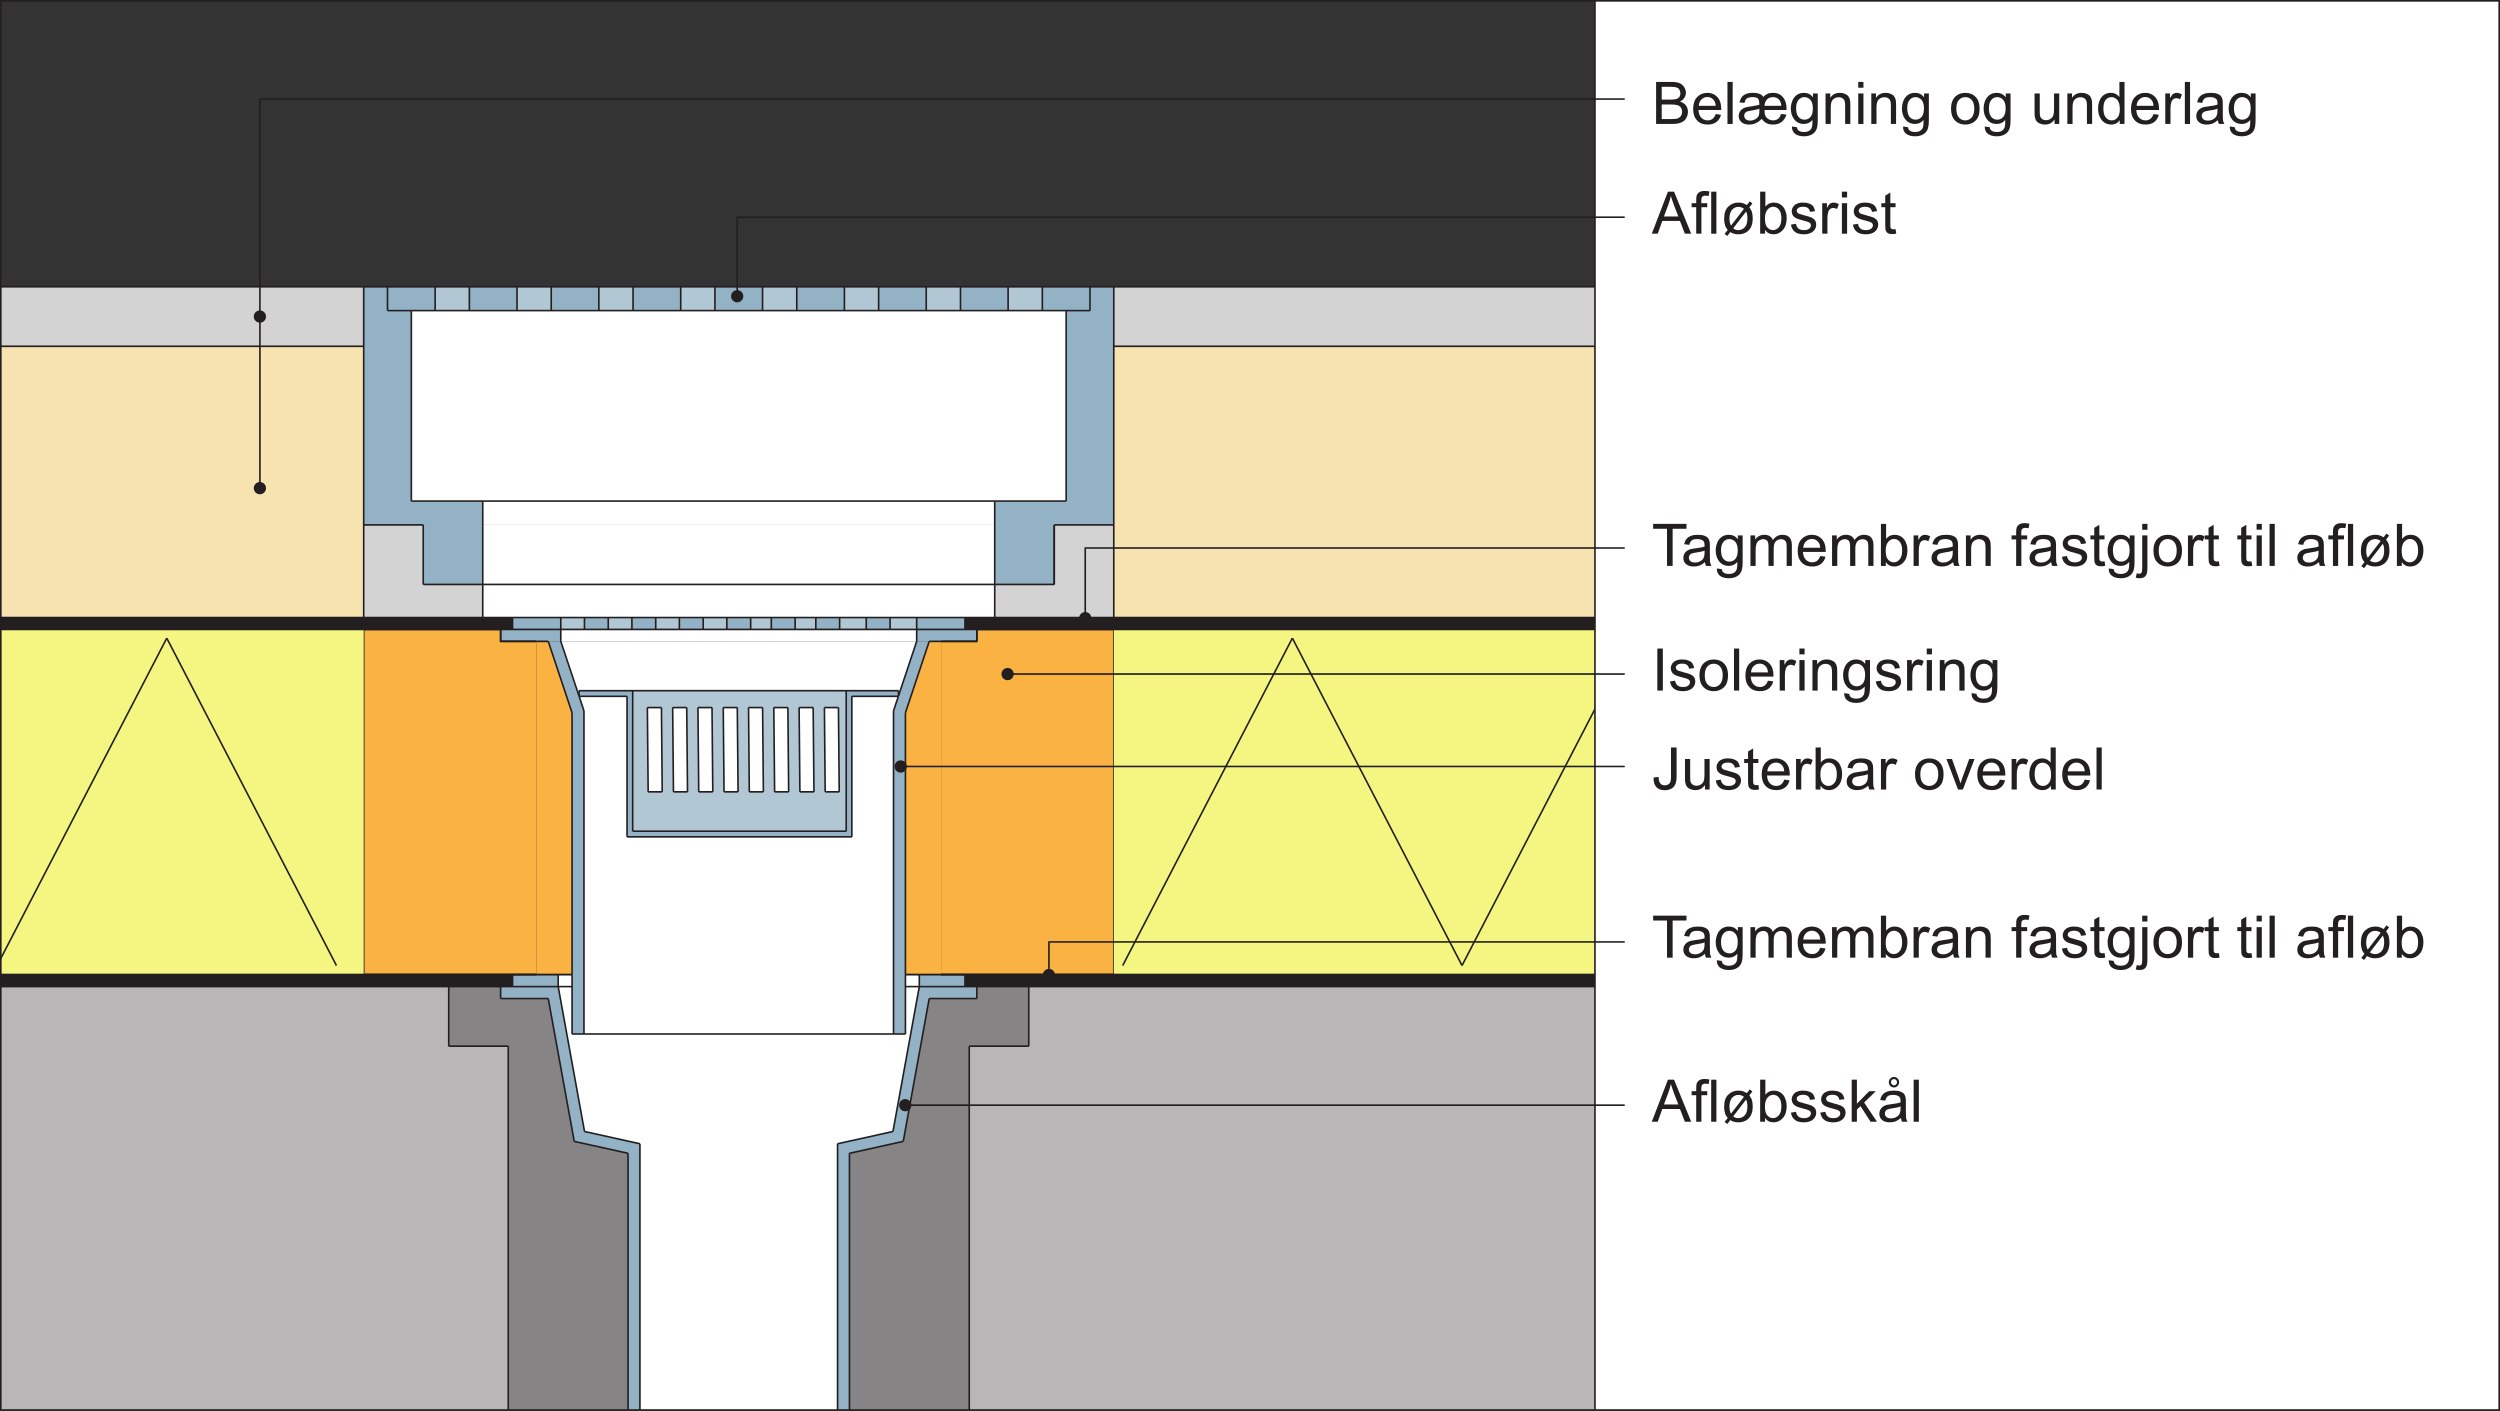 <?xml version="1.0" encoding="UTF-8"?>
<svg xmlns="http://www.w3.org/2000/svg" xmlns:xlink="http://www.w3.org/1999/xlink" width="382.92pt" height="216.09pt" viewBox="0 0 382.92 216.09" version="1.1">
<rect x="0" y="0" width="382.92" height="216.09" fill="#333333" stroke="none"/>
<defs>
<g>
<symbol overflow="visible" id="glyph0-0">
<path style="stroke:none;" d="M 5.625 0 L 5.625 -5.625 L 1.125 -5.625 L 1.125 0 Z M 1.266 -5.484 L 5.484 -5.484 L 5.484 -0.141 L 1.266 -0.141 Z M 1.266 -5.484 "/>
</symbol>
<symbol overflow="visible" id="glyph0-1">
<path style="stroke:none;" d="M 3.109 0 C 3.531 0 3.875 -0.031 4.156 -0.109 C 4.438 -0.188 4.672 -0.281 4.859 -0.422 C 5.047 -0.562 5.219 -0.766 5.344 -1.031 C 5.469 -1.281 5.531 -1.562 5.531 -1.875 C 5.531 -2.234 5.422 -2.562 5.219 -2.844 C 5 -3.125 4.703 -3.312 4.312 -3.422 C 4.609 -3.578 4.844 -3.766 4.984 -4.016 C 5.141 -4.25 5.219 -4.516 5.219 -4.797 C 5.219 -5.094 5.125 -5.375 4.953 -5.641 C 4.781 -5.906 4.547 -6.125 4.25 -6.25 C 3.953 -6.375 3.562 -6.438 3.078 -6.438 L 0.656 -6.438 L 0.656 0 Z M 1.516 -5.688 L 2.797 -5.688 C 3.266 -5.688 3.594 -5.656 3.781 -5.594 C 3.969 -5.531 4.125 -5.422 4.219 -5.266 C 4.312 -5.109 4.375 -4.906 4.375 -4.703 C 4.375 -4.469 4.312 -4.281 4.219 -4.125 C 4.094 -3.984 3.938 -3.875 3.719 -3.812 C 3.562 -3.766 3.281 -3.734 2.906 -3.734 L 1.516 -3.734 Z M 1.516 -2.984 L 3 -2.984 C 3.406 -2.984 3.719 -2.938 3.938 -2.875 C 4.172 -2.797 4.344 -2.672 4.453 -2.5 C 4.578 -2.328 4.641 -2.109 4.641 -1.875 C 4.641 -1.672 4.594 -1.469 4.516 -1.328 C 4.422 -1.156 4.312 -1.047 4.188 -0.969 C 4.062 -0.875 3.891 -0.812 3.703 -0.781 C 3.594 -0.766 3.391 -0.75 3.109 -0.75 L 1.516 -0.75 Z M 1.516 -2.984 "/>
</symbol>
<symbol overflow="visible" id="glyph0-2">
<path style="stroke:none;" d="M 3.297 -0.781 C 3.094 -0.625 2.844 -0.547 2.562 -0.547 C 2.156 -0.547 1.844 -0.688 1.578 -0.953 C 1.312 -1.234 1.172 -1.625 1.141 -2.141 L 4.625 -2.141 C 4.625 -2.219 4.625 -2.297 4.625 -2.344 C 4.625 -3.109 4.422 -3.703 4.031 -4.125 C 3.641 -4.547 3.125 -4.766 2.516 -4.766 C 1.859 -4.766 1.344 -4.547 0.938 -4.125 C 0.531 -3.688 0.328 -3.078 0.328 -2.297 C 0.328 -1.531 0.531 -0.953 0.938 -0.531 C 1.328 -0.109 1.875 0.094 2.562 0.094 C 3.094 0.094 3.531 -0.031 3.891 -0.297 C 4.234 -0.562 4.469 -0.922 4.594 -1.406 L 3.781 -1.516 C 3.656 -1.172 3.5 -0.938 3.297 -0.781 Z M 1.609 -3.75 C 1.844 -4 2.156 -4.125 2.516 -4.125 C 2.922 -4.125 3.234 -3.969 3.484 -3.656 C 3.656 -3.469 3.75 -3.172 3.781 -2.781 L 1.188 -2.781 C 1.219 -3.188 1.344 -3.516 1.609 -3.75 Z M 1.609 -3.75 "/>
</symbol>
<symbol overflow="visible" id="glyph0-3">
<path style="stroke:none;" d="M 1.375 0 L 1.375 -6.438 L 0.578 -6.438 L 0.578 0 Z M 1.375 0 "/>
</symbol>
<symbol overflow="visible" id="glyph0-4">
<path style="stroke:none;" d="M 6.781 -1.531 C 6.703 -1.219 6.562 -0.984 6.359 -0.812 C 6.141 -0.641 5.891 -0.547 5.594 -0.547 C 5.328 -0.547 5.094 -0.609 4.875 -0.734 C 4.656 -0.859 4.5 -1.031 4.406 -1.219 C 4.297 -1.406 4.25 -1.703 4.25 -2.141 L 7.625 -2.141 C 7.625 -2.266 7.625 -2.344 7.625 -2.406 C 7.625 -2.766 7.562 -3.141 7.422 -3.516 C 7.266 -3.891 7.047 -4.188 6.734 -4.422 C 6.422 -4.656 6.031 -4.766 5.562 -4.766 C 5.219 -4.766 4.938 -4.719 4.703 -4.609 C 4.469 -4.5 4.25 -4.344 4.062 -4.141 C 3.938 -4.328 3.797 -4.469 3.625 -4.547 C 3.328 -4.703 2.938 -4.766 2.453 -4.766 C 2.062 -4.766 1.734 -4.719 1.438 -4.594 C 1.156 -4.484 0.922 -4.328 0.781 -4.125 C 0.625 -3.922 0.5 -3.656 0.422 -3.312 L 1.188 -3.219 C 1.234 -3.469 1.312 -3.641 1.391 -3.766 C 1.469 -3.875 1.609 -3.953 1.781 -4.016 C 1.969 -4.094 2.172 -4.109 2.438 -4.109 C 2.812 -4.109 3.078 -4.047 3.234 -3.891 C 3.391 -3.75 3.453 -3.484 3.453 -3.109 C 3.453 -3.062 3.453 -3 3.453 -2.938 C 3.156 -2.859 2.797 -2.781 2.344 -2.719 C 1.797 -2.641 1.375 -2.562 1.109 -2.438 C 0.859 -2.328 0.656 -2.156 0.516 -1.938 C 0.375 -1.719 0.297 -1.484 0.297 -1.234 C 0.297 -0.859 0.438 -0.547 0.719 -0.281 C 1 -0.031 1.391 0.094 1.891 0.094 C 2.25 0.094 2.578 0.031 2.891 -0.109 C 3.219 -0.25 3.516 -0.469 3.828 -0.781 C 4.047 -0.469 4.297 -0.25 4.578 -0.109 C 4.859 0.031 5.188 0.094 5.562 0.094 C 6.078 0.094 6.516 -0.031 6.859 -0.297 C 7.219 -0.562 7.469 -0.938 7.609 -1.438 Z M 4.641 -3.766 C 4.875 -4 5.188 -4.109 5.547 -4.109 C 5.906 -4.109 6.203 -4 6.422 -3.781 C 6.656 -3.578 6.781 -3.234 6.828 -2.781 L 4.25 -2.781 C 4.281 -3.203 4.406 -3.531 4.641 -3.766 Z M 3.406 -1.391 C 3.328 -1.141 3.172 -0.938 2.922 -0.781 C 2.672 -0.609 2.375 -0.516 2.047 -0.516 C 1.75 -0.516 1.516 -0.594 1.375 -0.734 C 1.219 -0.875 1.141 -1.047 1.141 -1.266 C 1.141 -1.469 1.219 -1.656 1.391 -1.797 C 1.516 -1.906 1.75 -1.969 2.062 -2.016 C 2.766 -2.141 3.234 -2.234 3.469 -2.344 C 3.469 -1.859 3.453 -1.547 3.406 -1.391 Z M 3.406 -1.391 "/>
</symbol>
<symbol overflow="visible" id="glyph0-5">
<path style="stroke:none;" d="M 0.938 1.516 C 1.281 1.766 1.734 1.891 2.297 1.891 C 2.766 1.891 3.156 1.797 3.469 1.625 C 3.797 1.453 4.031 1.219 4.172 0.906 C 4.328 0.609 4.406 0.094 4.406 -0.641 L 4.406 -4.672 L 3.672 -4.672 L 3.672 -4.094 C 3.312 -4.547 2.859 -4.766 2.297 -4.766 C 1.906 -4.766 1.531 -4.672 1.234 -4.469 C 0.922 -4.25 0.688 -3.969 0.531 -3.594 C 0.375 -3.219 0.281 -2.812 0.281 -2.359 C 0.281 -1.703 0.453 -1.156 0.812 -0.688 C 1.172 -0.234 1.672 0 2.297 0 C 2.812 0 3.25 -0.203 3.594 -0.609 C 3.594 -0.094 3.578 0.25 3.531 0.391 C 3.469 0.672 3.344 0.859 3.125 1.016 C 2.938 1.156 2.656 1.234 2.281 1.234 C 1.938 1.234 1.672 1.156 1.484 1.016 C 1.328 0.906 1.234 0.734 1.219 0.5 L 0.453 0.391 C 0.438 0.891 0.609 1.266 0.938 1.516 Z M 1.469 -3.688 C 1.703 -3.969 2 -4.109 2.359 -4.109 C 2.719 -4.109 3.031 -3.969 3.281 -3.688 C 3.531 -3.391 3.656 -2.969 3.656 -2.391 C 3.656 -1.797 3.531 -1.359 3.297 -1.078 C 3.047 -0.797 2.734 -0.656 2.375 -0.656 C 2 -0.656 1.703 -0.797 1.453 -1.078 C 1.219 -1.359 1.094 -1.812 1.094 -2.406 C 1.094 -2.984 1.219 -3.406 1.469 -3.688 Z M 1.469 -3.688 "/>
</symbol>
<symbol overflow="visible" id="glyph0-6">
<path style="stroke:none;" d="M 1.391 0 L 1.391 -2.547 C 1.391 -3.156 1.516 -3.562 1.75 -3.766 C 2 -3.984 2.281 -4.094 2.625 -4.094 C 2.828 -4.094 3.016 -4.047 3.172 -3.938 C 3.328 -3.859 3.438 -3.719 3.5 -3.562 C 3.562 -3.406 3.594 -3.156 3.594 -2.828 L 3.594 0 L 4.391 0 L 4.391 -2.875 C 4.391 -3.234 4.359 -3.484 4.344 -3.641 C 4.297 -3.859 4.219 -4.062 4.094 -4.219 C 3.984 -4.391 3.797 -4.516 3.562 -4.609 C 3.328 -4.719 3.062 -4.766 2.797 -4.766 C 2.141 -4.766 1.641 -4.516 1.312 -4 L 1.312 -4.672 L 0.594 -4.672 L 0.594 0 Z M 1.391 0 "/>
</symbol>
<symbol overflow="visible" id="glyph0-7">
<path style="stroke:none;" d="M 1.391 -5.547 L 1.391 -6.438 L 0.594 -6.438 L 0.594 -5.547 Z M 1.391 0 L 1.391 -4.672 L 0.594 -4.672 L 0.594 0 Z M 1.391 0 "/>
</symbol>
<symbol overflow="visible" id="glyph0-8">
<path style="stroke:none;" d=""/>
</symbol>
<symbol overflow="visible" id="glyph0-9">
<path style="stroke:none;" d="M 0.906 -0.531 C 1.312 -0.109 1.844 0.094 2.484 0.094 C 2.891 0.094 3.266 0 3.625 -0.188 C 3.953 -0.375 4.219 -0.641 4.406 -0.984 C 4.578 -1.328 4.672 -1.797 4.672 -2.406 C 4.672 -3.141 4.469 -3.719 4.062 -4.141 C 3.656 -4.562 3.125 -4.766 2.484 -4.766 C 1.906 -4.766 1.422 -4.594 1.016 -4.25 C 0.547 -3.828 0.297 -3.188 0.297 -2.344 C 0.297 -1.547 0.5 -0.938 0.906 -0.531 Z M 1.5 -3.672 C 1.766 -3.969 2.094 -4.109 2.484 -4.109 C 2.875 -4.109 3.203 -3.969 3.469 -3.672 C 3.719 -3.375 3.859 -2.938 3.859 -2.359 C 3.859 -1.75 3.719 -1.297 3.469 -1 C 3.203 -0.703 2.875 -0.547 2.484 -0.547 C 2.094 -0.547 1.766 -0.688 1.5 -0.984 C 1.234 -1.281 1.109 -1.734 1.109 -2.328 C 1.109 -2.922 1.234 -3.375 1.5 -3.672 Z M 1.5 -3.672 "/>
</symbol>
<symbol overflow="visible" id="glyph0-10">
<path style="stroke:none;" d="M 4.359 0 L 4.359 -4.672 L 3.562 -4.672 L 3.562 -2.172 C 3.562 -1.766 3.516 -1.469 3.438 -1.266 C 3.344 -1.047 3.203 -0.891 3 -0.766 C 2.797 -0.641 2.562 -0.578 2.328 -0.578 C 2.094 -0.578 1.891 -0.641 1.734 -0.766 C 1.578 -0.875 1.469 -1.047 1.406 -1.25 C 1.391 -1.391 1.375 -1.672 1.375 -2.094 L 1.375 -4.672 L 0.578 -4.672 L 0.578 -1.781 C 0.578 -1.438 0.594 -1.203 0.625 -1.047 C 0.672 -0.812 0.75 -0.609 0.859 -0.453 C 0.984 -0.297 1.156 -0.156 1.391 -0.062 C 1.641 0.047 1.891 0.094 2.172 0.094 C 2.797 0.094 3.281 -0.156 3.641 -0.688 L 3.641 0 Z M 4.359 0 "/>
</symbol>
<symbol overflow="visible" id="glyph0-11">
<path style="stroke:none;" d="M 4.344 0 L 4.344 -6.438 L 3.562 -6.438 L 3.562 -4.125 C 3.422 -4.312 3.234 -4.469 3.016 -4.594 C 2.797 -4.703 2.547 -4.766 2.266 -4.766 C 1.875 -4.766 1.531 -4.672 1.219 -4.469 C 0.922 -4.266 0.688 -3.984 0.531 -3.594 C 0.375 -3.219 0.297 -2.797 0.297 -2.328 C 0.297 -1.859 0.391 -1.438 0.562 -1.062 C 0.734 -0.703 0.969 -0.406 1.281 -0.203 C 1.594 0 1.938 0.094 2.297 0.094 C 2.875 0.094 3.312 -0.141 3.609 -0.594 L 3.609 0 Z M 1.453 -3.688 C 1.703 -3.969 1.984 -4.109 2.344 -4.109 C 2.703 -4.109 3 -3.953 3.266 -3.656 C 3.5 -3.359 3.625 -2.891 3.625 -2.266 C 3.625 -1.688 3.516 -1.25 3.266 -0.969 C 3.031 -0.688 2.734 -0.547 2.375 -0.547 C 2.031 -0.547 1.734 -0.688 1.484 -0.984 C 1.234 -1.281 1.109 -1.734 1.109 -2.328 C 1.109 -2.938 1.219 -3.391 1.453 -3.688 Z M 1.453 -3.688 "/>
</symbol>
<symbol overflow="visible" id="glyph0-12">
<path style="stroke:none;" d="M 1.375 0 L 1.375 -2.438 C 1.375 -2.766 1.422 -3.078 1.516 -3.359 C 1.562 -3.547 1.672 -3.688 1.797 -3.797 C 1.938 -3.891 2.094 -3.953 2.266 -3.953 C 2.453 -3.953 2.641 -3.891 2.844 -3.781 L 3.125 -4.516 C 2.844 -4.688 2.578 -4.766 2.312 -4.766 C 2.125 -4.766 1.953 -4.719 1.797 -4.609 C 1.641 -4.516 1.469 -4.281 1.297 -3.953 L 1.297 -4.672 L 0.578 -4.672 L 0.578 0 Z M 1.375 0 "/>
</symbol>
<symbol overflow="visible" id="glyph0-13">
<path style="stroke:none;" d="M 3.797 0 L 4.625 0 C 4.531 -0.188 4.469 -0.375 4.422 -0.562 C 4.406 -0.75 4.391 -1.219 4.391 -1.953 L 4.391 -3 C 4.391 -3.359 4.375 -3.594 4.344 -3.734 C 4.297 -3.953 4.219 -4.125 4.094 -4.281 C 3.984 -4.422 3.797 -4.531 3.547 -4.625 C 3.297 -4.719 2.969 -4.766 2.578 -4.766 C 2.172 -4.766 1.812 -4.719 1.516 -4.609 C 1.203 -4.484 0.969 -4.344 0.812 -4.125 C 0.641 -3.938 0.531 -3.656 0.453 -3.328 L 1.234 -3.219 C 1.312 -3.562 1.453 -3.781 1.625 -3.922 C 1.812 -4.047 2.078 -4.109 2.453 -4.109 C 2.859 -4.109 3.156 -4.016 3.359 -3.844 C 3.516 -3.719 3.578 -3.484 3.578 -3.172 C 3.578 -3.141 3.578 -3.062 3.578 -2.969 C 3.281 -2.859 2.812 -2.766 2.156 -2.688 C 1.859 -2.656 1.625 -2.609 1.453 -2.578 C 1.25 -2.516 1.062 -2.438 0.891 -2.312 C 0.719 -2.203 0.578 -2.047 0.484 -1.859 C 0.375 -1.672 0.328 -1.453 0.328 -1.234 C 0.328 -0.844 0.453 -0.516 0.734 -0.281 C 1.016 -0.031 1.406 0.094 1.922 0.094 C 2.234 0.094 2.531 0.047 2.797 -0.047 C 3.062 -0.156 3.344 -0.328 3.641 -0.578 C 3.672 -0.359 3.719 -0.172 3.797 0 Z M 3.578 -2.047 C 3.578 -1.703 3.531 -1.438 3.453 -1.266 C 3.344 -1.031 3.172 -0.859 2.922 -0.719 C 2.688 -0.578 2.422 -0.516 2.109 -0.516 C 1.797 -0.516 1.562 -0.594 1.406 -0.734 C 1.25 -0.875 1.172 -1.047 1.172 -1.266 C 1.172 -1.391 1.203 -1.516 1.281 -1.625 C 1.344 -1.75 1.453 -1.828 1.594 -1.891 C 1.734 -1.938 1.969 -2 2.281 -2.047 C 2.859 -2.125 3.297 -2.219 3.578 -2.344 Z M 3.578 -2.047 "/>
</symbol>
<symbol overflow="visible" id="glyph0-14">
<path style="stroke:none;" d="M 0.688 -0.375 C 0.984 -0.047 1.422 0.109 1.984 0.109 C 2.359 0.109 2.703 0.031 2.984 -0.125 C 3.266 -0.281 3.469 -0.5 3.594 -0.797 C 3.734 -1.094 3.797 -1.516 3.797 -2.047 L 3.797 -6.438 L 2.938 -6.438 L 2.938 -2 C 2.938 -1.625 2.922 -1.375 2.859 -1.203 C 2.797 -1.031 2.688 -0.891 2.531 -0.797 C 2.375 -0.688 2.203 -0.641 1.984 -0.641 C 1.688 -0.641 1.469 -0.734 1.312 -0.922 C 1.141 -1.109 1.047 -1.438 1.031 -1.938 L 0.266 -1.828 C 0.25 -1.188 0.391 -0.703 0.688 -0.375 Z M 0.688 -0.375 "/>
</symbol>
<symbol overflow="visible" id="glyph0-15">
<path style="stroke:none;" d="M 0.891 -0.281 C 1.203 -0.031 1.672 0.094 2.281 0.094 C 2.641 0.094 2.969 0.031 3.266 -0.094 C 3.562 -0.219 3.766 -0.391 3.922 -0.625 C 4.078 -0.859 4.156 -1.109 4.156 -1.375 C 4.156 -1.641 4.094 -1.875 3.969 -2.047 C 3.844 -2.234 3.656 -2.359 3.453 -2.469 C 3.219 -2.562 2.828 -2.688 2.281 -2.828 C 1.891 -2.938 1.656 -3 1.578 -3.031 C 1.438 -3.094 1.344 -3.156 1.281 -3.234 C 1.219 -3.328 1.172 -3.422 1.172 -3.516 C 1.172 -3.688 1.266 -3.828 1.406 -3.938 C 1.562 -4.062 1.828 -4.125 2.188 -4.125 C 2.5 -4.125 2.734 -4.047 2.891 -3.922 C 3.062 -3.781 3.172 -3.594 3.203 -3.344 L 3.984 -3.453 C 3.922 -3.766 3.828 -4 3.703 -4.188 C 3.578 -4.359 3.359 -4.516 3.094 -4.609 C 2.812 -4.719 2.5 -4.766 2.141 -4.766 C 1.891 -4.766 1.656 -4.75 1.453 -4.688 C 1.234 -4.609 1.078 -4.531 0.938 -4.453 C 0.781 -4.328 0.641 -4.188 0.562 -4 C 0.453 -3.828 0.406 -3.641 0.406 -3.422 C 0.406 -3.203 0.469 -2.984 0.578 -2.797 C 0.703 -2.625 0.875 -2.469 1.094 -2.359 C 1.328 -2.25 1.719 -2.125 2.297 -1.984 C 2.734 -1.875 3 -1.781 3.109 -1.703 C 3.266 -1.609 3.344 -1.469 3.344 -1.281 C 3.344 -1.094 3.266 -0.922 3.094 -0.781 C 2.906 -0.625 2.641 -0.547 2.281 -0.547 C 1.906 -0.547 1.625 -0.625 1.438 -0.797 C 1.234 -0.969 1.109 -1.203 1.062 -1.516 L 0.281 -1.391 C 0.375 -0.906 0.562 -0.531 0.891 -0.281 Z M 0.891 -0.281 "/>
</symbol>
<symbol overflow="visible" id="glyph0-16">
<path style="stroke:none;" d="M 1.969 -0.672 C 1.859 -0.672 1.766 -0.688 1.703 -0.734 C 1.641 -0.781 1.594 -0.812 1.562 -0.891 C 1.531 -0.953 1.516 -1.094 1.516 -1.328 L 1.516 -4.062 L 2.312 -4.062 L 2.312 -4.672 L 1.516 -4.672 L 1.516 -6.297 L 0.734 -5.828 L 0.734 -4.672 L 0.141 -4.672 L 0.141 -4.062 L 0.734 -4.062 L 0.734 -1.375 C 0.734 -0.891 0.766 -0.578 0.828 -0.438 C 0.891 -0.281 1 -0.156 1.156 -0.078 C 1.312 0.016 1.531 0.062 1.828 0.062 C 2 0.062 2.203 0.031 2.422 -0.016 L 2.312 -0.703 C 2.172 -0.688 2.047 -0.672 1.969 -0.672 Z M 1.969 -0.672 "/>
</symbol>
<symbol overflow="visible" id="glyph0-17">
<path style="stroke:none;" d="M 1.328 -0.578 C 1.641 -0.125 2.062 0.094 2.625 0.094 C 3.172 0.094 3.641 -0.109 4.047 -0.562 C 4.438 -0.984 4.641 -1.609 4.641 -2.406 C 4.641 -2.75 4.594 -3.062 4.484 -3.359 C 4.406 -3.641 4.281 -3.891 4.109 -4.109 C 3.938 -4.312 3.719 -4.484 3.469 -4.594 C 3.219 -4.719 2.938 -4.766 2.656 -4.766 C 2.141 -4.766 1.703 -4.562 1.375 -4.141 L 1.375 -6.438 L 0.578 -6.438 L 0.578 0 L 1.328 0 Z M 1.688 -3.672 C 1.938 -3.969 2.234 -4.125 2.578 -4.125 C 2.922 -4.125 3.219 -3.984 3.469 -3.688 C 3.703 -3.406 3.828 -2.953 3.828 -2.344 C 3.828 -1.75 3.703 -1.297 3.453 -1 C 3.188 -0.703 2.891 -0.547 2.562 -0.547 C 2.125 -0.547 1.797 -0.75 1.531 -1.156 C 1.391 -1.406 1.312 -1.812 1.312 -2.359 C 1.312 -2.938 1.438 -3.375 1.688 -3.672 Z M 1.688 -3.672 "/>
</symbol>
<symbol overflow="visible" id="glyph0-18">
<path style="stroke:none;" d="M 2.625 0 L 4.406 -4.672 L 3.594 -4.672 L 2.547 -1.812 C 2.422 -1.469 2.328 -1.172 2.266 -0.938 C 2.156 -1.266 2.062 -1.578 1.953 -1.875 L 0.953 -4.672 L 0.109 -4.672 L 1.875 0 Z M 2.625 0 "/>
</symbol>
<symbol overflow="visible" id="glyph0-19">
<path style="stroke:none;" d="M 3.188 0 L 3.188 -5.688 L 5.312 -5.688 L 5.312 -6.438 L 0.203 -6.438 L 0.203 -5.688 L 2.328 -5.688 L 2.328 0 Z M 3.188 0 "/>
</symbol>
<symbol overflow="visible" id="glyph0-20">
<path style="stroke:none;" d="M 1.391 0 L 1.391 -2.422 C 1.391 -2.844 1.438 -3.172 1.516 -3.391 C 1.609 -3.625 1.734 -3.781 1.922 -3.906 C 2.109 -4.016 2.328 -4.094 2.531 -4.094 C 2.828 -4.094 3.047 -4 3.172 -3.828 C 3.297 -3.641 3.359 -3.391 3.359 -3.031 L 3.359 0 L 4.156 0 L 4.156 -2.703 C 4.156 -3.188 4.266 -3.531 4.484 -3.766 C 4.703 -3.984 4.984 -4.094 5.297 -4.094 C 5.484 -4.094 5.641 -4.047 5.781 -3.953 C 5.906 -3.875 6.016 -3.766 6.062 -3.625 C 6.109 -3.484 6.141 -3.266 6.141 -2.938 L 6.141 0 L 6.938 0 L 6.938 -3.203 C 6.938 -3.734 6.797 -4.125 6.547 -4.391 C 6.297 -4.641 5.953 -4.766 5.484 -4.766 C 4.891 -4.766 4.406 -4.5 4.031 -3.953 C 3.938 -4.219 3.781 -4.406 3.562 -4.547 C 3.344 -4.703 3.062 -4.766 2.719 -4.766 C 2.406 -4.766 2.141 -4.703 1.891 -4.562 C 1.641 -4.422 1.453 -4.234 1.312 -4.016 L 1.312 -4.672 L 0.594 -4.672 L 0.594 0 Z M 1.391 0 "/>
</symbol>
<symbol overflow="visible" id="glyph0-21">
<path style="stroke:none;" d="M 1.578 0 L 1.578 -4.062 L 2.469 -4.062 L 2.469 -4.672 L 1.562 -4.672 L 1.562 -5.109 C 1.562 -5.375 1.609 -5.578 1.719 -5.672 C 1.812 -5.766 1.984 -5.828 2.219 -5.828 C 2.359 -5.828 2.531 -5.812 2.688 -5.781 L 2.812 -6.469 C 2.531 -6.531 2.297 -6.547 2.062 -6.547 C 1.734 -6.547 1.453 -6.484 1.266 -6.359 C 1.078 -6.234 0.938 -6.062 0.859 -5.875 C 0.812 -5.719 0.781 -5.484 0.781 -5.172 L 0.781 -4.672 L 0.078 -4.672 L 0.078 -4.062 L 0.781 -4.062 L 0.781 0 Z M 1.578 0 "/>
</symbol>
<symbol overflow="visible" id="glyph0-22">
<path style="stroke:none;" d="M 1.375 -5.531 L 1.375 -6.438 L 0.578 -6.438 L 0.578 -5.531 Z M 0.203 1.891 C 0.641 1.891 0.969 1.75 1.156 1.453 C 1.312 1.219 1.375 0.828 1.375 0.25 L 1.375 -4.672 L 0.578 -4.672 L 0.578 0.234 C 0.578 0.672 0.547 0.922 0.469 1.031 C 0.391 1.141 0.266 1.203 0.109 1.203 C 0.016 1.203 -0.109 1.172 -0.266 1.141 L -0.406 1.812 C -0.219 1.859 -0.016 1.891 0.203 1.891 Z M 0.203 1.891 "/>
</symbol>
<symbol overflow="visible" id="glyph0-23">
<path style="stroke:none;" d="M 3.391 -4.688 C 3.188 -4.75 2.969 -4.766 2.734 -4.766 C 2.156 -4.766 1.641 -4.578 1.219 -4.172 C 0.781 -3.781 0.562 -3.156 0.562 -2.266 C 0.562 -1.859 0.625 -1.5 0.734 -1.172 C 0.812 -0.984 0.938 -0.781 1.109 -0.578 L 0.625 0.031 L 1.047 0.344 L 1.5 -0.25 C 1.859 -0.016 2.281 0.094 2.75 0.094 C 3.312 0.094 3.797 -0.062 4.188 -0.391 C 4.688 -0.812 4.938 -1.453 4.938 -2.328 C 4.938 -2.719 4.891 -3.062 4.812 -3.344 C 4.734 -3.562 4.609 -3.781 4.422 -4.031 L 4.891 -4.641 L 4.469 -4.953 L 4.047 -4.391 C 3.812 -4.516 3.594 -4.609 3.391 -4.688 Z M 1.609 -1.234 C 1.453 -1.531 1.375 -1.891 1.375 -2.328 C 1.375 -2.922 1.516 -3.359 1.766 -3.656 C 2.031 -3.953 2.359 -4.109 2.75 -4.109 C 3.047 -4.109 3.328 -4.016 3.594 -3.812 Z M 4.078 -2.922 C 4.109 -2.75 4.125 -2.562 4.125 -2.344 C 4.125 -1.75 4 -1.297 3.734 -1 C 3.469 -0.703 3.125 -0.547 2.719 -0.547 C 2.438 -0.547 2.172 -0.641 1.938 -0.812 L 3.922 -3.391 C 4 -3.188 4.062 -3.047 4.078 -2.922 Z M 4.078 -2.922 "/>
</symbol>
<symbol overflow="visible" id="glyph0-24">
<path style="stroke:none;" d="M 0.891 0 L 1.594 -1.953 L 4.297 -1.953 L 5.047 0 L 6.016 0 L 3.391 -6.438 L 2.453 -6.438 L -0.016 0 Z M 2.547 -4.531 C 2.688 -4.938 2.812 -5.359 2.906 -5.781 C 3 -5.422 3.156 -4.984 3.359 -4.422 L 4.047 -2.641 L 1.844 -2.641 Z M 2.547 -4.531 "/>
</symbol>
<symbol overflow="visible" id="glyph0-25">
<path style="stroke:none;" d="M 1.391 0 L 1.391 -1.859 L 1.938 -2.391 L 3.484 0 L 4.469 0 L 2.5 -2.938 L 4.281 -4.672 L 3.266 -4.672 L 1.391 -2.766 L 1.391 -6.438 L 0.594 -6.438 L 0.594 0 Z M 1.391 0 "/>
</symbol>
<symbol overflow="visible" id="glyph0-26">
<path style="stroke:none;" d="M 3.797 0 L 4.625 0 C 4.531 -0.188 4.469 -0.375 4.422 -0.562 C 4.406 -0.75 4.391 -1.219 4.391 -1.953 L 4.391 -3 C 4.391 -3.359 4.375 -3.594 4.344 -3.734 C 4.297 -3.953 4.219 -4.125 4.094 -4.281 C 3.984 -4.422 3.797 -4.531 3.547 -4.625 C 3.297 -4.719 2.969 -4.766 2.578 -4.766 C 2.172 -4.766 1.812 -4.719 1.516 -4.609 C 1.203 -4.484 0.969 -4.344 0.812 -4.125 C 0.641 -3.938 0.531 -3.656 0.453 -3.328 L 1.234 -3.219 C 1.312 -3.562 1.453 -3.781 1.625 -3.922 C 1.812 -4.047 2.078 -4.109 2.453 -4.109 C 2.859 -4.109 3.156 -4.016 3.359 -3.844 C 3.516 -3.719 3.578 -3.484 3.578 -3.172 C 3.578 -3.141 3.578 -3.062 3.578 -2.969 C 3.281 -2.859 2.812 -2.766 2.156 -2.688 C 1.859 -2.656 1.625 -2.609 1.453 -2.578 C 1.25 -2.516 1.062 -2.438 0.891 -2.312 C 0.719 -2.203 0.578 -2.047 0.484 -1.859 C 0.375 -1.672 0.328 -1.453 0.328 -1.234 C 0.328 -0.844 0.453 -0.516 0.734 -0.281 C 1.016 -0.031 1.406 0.094 1.922 0.094 C 2.234 0.094 2.531 0.047 2.797 -0.047 C 3.062 -0.156 3.344 -0.328 3.641 -0.578 C 3.672 -0.359 3.719 -0.172 3.797 0 Z M 3.578 -2.047 C 3.578 -1.703 3.531 -1.438 3.453 -1.266 C 3.344 -1.031 3.172 -0.859 2.922 -0.719 C 2.688 -0.578 2.422 -0.516 2.109 -0.516 C 1.797 -0.516 1.562 -0.594 1.406 -0.734 C 1.25 -0.875 1.172 -1.047 1.172 -1.266 C 1.172 -1.391 1.203 -1.516 1.281 -1.625 C 1.344 -1.75 1.453 -1.828 1.594 -1.891 C 1.734 -1.938 1.969 -2 2.281 -2.047 C 2.859 -2.125 3.297 -2.219 3.578 -2.344 Z M 2 -5.484 C 2.156 -5.328 2.344 -5.25 2.578 -5.25 C 2.781 -5.25 2.969 -5.328 3.125 -5.484 C 3.281 -5.641 3.359 -5.828 3.359 -6.062 C 3.359 -6.266 3.281 -6.469 3.125 -6.625 C 2.969 -6.781 2.781 -6.859 2.562 -6.859 C 2.344 -6.859 2.172 -6.781 2.016 -6.625 C 1.859 -6.469 1.781 -6.281 1.781 -6.078 C 1.781 -5.828 1.859 -5.641 2 -5.484 Z M 2.25 -6.406 C 2.344 -6.484 2.453 -6.531 2.578 -6.531 C 2.703 -6.531 2.812 -6.484 2.891 -6.391 C 2.984 -6.297 3.047 -6.188 3.047 -6.062 C 3.047 -5.922 2.984 -5.812 2.891 -5.719 C 2.812 -5.625 2.703 -5.578 2.578 -5.578 C 2.453 -5.578 2.344 -5.625 2.25 -5.719 C 2.156 -5.812 2.109 -5.938 2.109 -6.062 C 2.109 -6.188 2.156 -6.297 2.25 -6.406 Z M 2.25 -6.406 "/>
</symbol>
<symbol overflow="visible" id="glyph0-27">
<path style="stroke:none;" d="M 1.688 0 L 1.688 -6.438 L 0.844 -6.438 L 0.844 0 Z M 1.688 0 "/>
</symbol>
</g>
<clipPath id="clip1">
  <path d="M 170 96 L 382.797 96 L 382.797 150 L 170 150 Z M 170 96 "/>
</clipPath>
<clipPath id="clip2">
  <path d="M 76 151 L 99 151 L 99 215.965 L 76 215.965 Z M 76 151 "/>
</clipPath>
<clipPath id="clip3">
  <path d="M 85 151 L 141 151 L 141 215.965 L 85 215.965 Z M 85 151 "/>
</clipPath>
<clipPath id="clip4">
  <path d="M 0.125 94 L 79 94 L 79 97 L 0.125 97 Z M 0.125 94 "/>
</clipPath>
<clipPath id="clip5">
  <path d="M 147 94 L 382.797 94 L 382.797 97 L 147 97 Z M 147 94 "/>
</clipPath>
<clipPath id="clip6">
  <path d="M 128 151 L 150 151 L 150 215.965 L 128 215.965 Z M 128 151 "/>
</clipPath>
<clipPath id="clip7">
  <path d="M 147 149 L 382.797 149 L 382.797 152 L 147 152 Z M 147 149 "/>
</clipPath>
<clipPath id="clip8">
  <path d="M 0.125 149 L 79 149 L 79 152 L 0.125 152 Z M 0.125 149 "/>
</clipPath>
<clipPath id="clip9">
  <path d="M 148 151 L 382.797 151 L 382.797 215.965 L 148 215.965 Z M 148 151 "/>
</clipPath>
<clipPath id="clip10">
  <path d="M 0.125 96 L 56 96 L 56 150 L 0.125 150 Z M 0.125 96 "/>
</clipPath>
<clipPath id="clip11">
  <path d="M 170 96 L 382.797 96 L 382.797 150 L 170 150 Z M 170 96 "/>
</clipPath>
<clipPath id="clip12">
  <path d="M 0.125 53 L 56 53 L 56 95 L 0.125 95 Z M 0.125 53 "/>
</clipPath>
<clipPath id="clip13">
  <path d="M 170 53 L 382.797 53 L 382.797 95 L 170 95 Z M 170 53 "/>
</clipPath>
<clipPath id="clip14">
  <path d="M 0.125 151 L 78 151 L 78 215.965 L 0.125 215.965 Z M 0.125 151 "/>
</clipPath>
<clipPath id="clip15">
  <path d="M 68 151 L 97 151 L 97 215.965 L 68 215.965 Z M 68 151 "/>
</clipPath>
<clipPath id="clip16">
  <path d="M 130 151 L 158 151 L 158 215.965 L 130 215.965 Z M 130 151 "/>
</clipPath>
<clipPath id="clip17">
  <path d="M 170 43 L 382.797 43 L 382.797 54 L 170 54 Z M 170 43 "/>
</clipPath>
<clipPath id="clip18">
  <path d="M 0.125 43 L 56 43 L 56 54 L 0.125 54 Z M 0.125 43 "/>
</clipPath>
<clipPath id="clip19">
  <path d="M 52 34 L 382.797 34 L 382.797 215.965 L 52 215.965 Z M 52 34 "/>
</clipPath>
<clipPath id="clip20">
  <path d="M 0.125 41 L 382.797 41 L 382.797 215.965 L 0.125 215.965 Z M 0.125 41 "/>
</clipPath>
<clipPath id="clip21">
  <path d="M 0.125 94 L 382.797 94 L 382.797 215.965 L 0.125 215.965 Z M 0.125 94 "/>
</clipPath>
<clipPath id="clip22">
  <path d="M 244 0.129 L 382.797 0.129 L 382.797 215.965 L 244 215.965 Z M 244 0.129 "/>
</clipPath>
<clipPath id="clip23">
  <path d="M 0 0 L 382.922 0 L 382.922 216.09 L 0 216.09 Z M 0 0 "/>
</clipPath>
</defs>
<g id="surface1">
<g clip-path="url(#clip1)" clip-rule="nonzero">
<path style=" stroke:none;fill-rule:nonzero;fill:rgb(75.772%,76.364%,75.697%);fill-opacity:1;" d="M 576.395 96.41 L 576.395 149.297 L 170.594 149.297 L 574.859 149.258 L 574.859 96.41 L 576.395 96.41 "/>
</g>
<g clip-path="url(#clip2)" clip-rule="nonzero">
<path style=" stroke:none;fill-rule:nonzero;fill:rgb(57.613%,69.83%,77.077%);fill-opacity:1;" d="M 96.195 326.75 L 96.195 176.648 L 87.953 174.824 L 83.973 152.941 L 76.68 152.941 L 76.68 151.117 L 85.496 151.117 L 89.531 173.309 L 98.016 175.188 L 98.016 326.75 L 96.195 326.75 "/>
</g>
<g clip-path="url(#clip3)" clip-rule="nonzero">
<path style=" stroke:none;fill-rule:nonzero;fill:rgb(100%,100%,100%);fill-opacity:1;" d="M 98.016 175.188 L 89.531 173.309 L 85.496 151.117 L 87.621 151.117 L 87.621 158.375 L 138.684 158.375 L 138.684 151.117 L 140.809 151.117 L 136.773 173.309 L 128.285 175.188 L 128.285 326.75 L 98.016 326.75 L 98.016 175.188 "/>
</g>
<path style=" stroke:none;fill-rule:nonzero;fill:rgb(57.613%,69.83%,77.077%);fill-opacity:1;" d="M 89.445 158.375 L 87.621 158.375 L 87.621 109.176 L 83.973 98.234 L 85.895 98.234 L 88.691 106.621 L 89.445 108.879 L 89.445 158.375 "/>
<path style=" stroke:none;fill-rule:nonzero;fill:rgb(97.865%,69.986%,26.082%);fill-opacity:1;" d="M 87.621 109.176 L 87.621 149.258 L 82.148 149.258 L 82.148 98.234 L 83.973 98.234 L 87.621 109.176 "/>
<path style=" stroke:none;fill-rule:nonzero;fill:rgb(100%,100%,100%);fill-opacity:1;" d="M 87.621 149.297 L 87.621 151.117 L 85.496 151.117 L 85.496 149.297 L 87.621 149.297 "/>
<path style=" stroke:none;fill-rule:nonzero;fill:rgb(57.613%,69.83%,77.077%);fill-opacity:1;" d="M 83.973 98.234 L 76.68 98.234 L 76.68 96.41 L 85.895 96.41 L 85.895 98.234 L 83.973 98.234 "/>
<g clip-path="url(#clip4)" clip-rule="nonzero">
<path style=" stroke:none;fill-rule:nonzero;fill:rgb(13.73%,12.16%,12.549%);fill-opacity:1;" d="M 78.504 96.41 L -52.418 96.41 L -52.418 94.586 L 78.504 94.586 L 78.504 96.41 "/>
</g>
<path style=" stroke:none;fill-rule:nonzero;fill:rgb(100%,100%,100%);fill-opacity:1;" d="M 89.445 158.375 L 89.445 108.879 L 88.703 106.656 L 96.043 106.656 L 96.043 128.176 L 130.477 128.176 L 130.477 106.656 L 137.602 106.656 L 136.859 108.879 L 136.859 158.375 L 89.445 158.375 "/>
<path style=" stroke:none;fill-rule:nonzero;fill:rgb(57.613%,69.83%,77.077%);fill-opacity:1;" d="M 136.859 158.375 L 136.859 108.879 L 137.602 106.656 L 140.406 98.234 L 142.328 98.234 L 138.684 109.176 L 138.684 158.375 L 136.859 158.375 "/>
<path style=" stroke:none;fill-rule:nonzero;fill:rgb(57.613%,69.83%,77.077%);fill-opacity:1;" d="M 142.328 98.234 L 140.406 98.234 L 140.406 96.41 L 149.625 96.41 L 149.625 98.234 L 142.328 98.234 "/>
<g clip-path="url(#clip5)" clip-rule="nonzero">
<path style=" stroke:none;fill-rule:nonzero;fill:rgb(13.73%,12.16%,12.549%);fill-opacity:1;" d="M 149.625 96.41 L 147.801 96.41 L 147.801 94.586 L 576.395 94.586 L 576.395 96.41 L 149.625 96.41 "/>
</g>
<path style=" stroke:none;fill-rule:nonzero;fill:rgb(97.865%,69.986%,26.082%);fill-opacity:1;" d="M 142.328 98.234 L 144.152 98.234 L 144.152 149.258 L 138.684 149.258 L 138.684 109.176 L 142.328 98.234 "/>
<path style=" stroke:none;fill-rule:nonzero;fill:rgb(100%,100%,100%);fill-opacity:1;" d="M 140.406 98.234 L 137.621 106.59 L 137.621 105.793 L 88.691 105.793 L 88.691 106.621 L 85.895 98.234 L 140.406 98.234 "/>
<path style=" stroke:none;fill-rule:nonzero;fill:rgb(100%,100%,100%);fill-opacity:1;" d="M 85.895 98.234 L 85.895 96.41 L 140.406 96.41 L 140.406 98.234 L 85.895 98.234 "/>
<path style=" stroke:none;fill-rule:nonzero;fill:rgb(57.613%,69.83%,77.077%);fill-opacity:1;" d="M 136.328 96.41 L 132.68 96.41 L 132.68 94.586 L 136.328 94.586 L 136.328 96.41 "/>
<path style=" stroke:none;fill-rule:nonzero;fill:rgb(69.644%,77.837%,83.07%);fill-opacity:1;" d="M 132.68 96.41 L 128.602 96.41 L 128.602 94.586 L 132.68 94.586 L 132.68 96.41 "/>
<path style=" stroke:none;fill-rule:nonzero;fill:rgb(57.613%,69.83%,77.077%);fill-opacity:1;" d="M 128.602 94.586 L 128.602 96.41 L 124.957 96.41 L 124.957 94.586 L 128.602 94.586 "/>
<path style=" stroke:none;fill-rule:nonzero;fill:rgb(69.644%,77.837%,83.07%);fill-opacity:1;" d="M 124.957 96.41 L 121.789 96.41 L 121.789 94.586 L 124.957 94.586 L 124.957 96.41 "/>
<path style=" stroke:none;fill-rule:nonzero;fill:rgb(100%,100%,100%);fill-opacity:1;" d="M 124.957 94.586 L 73.941 94.586 L 73.941 89.516 L 152.359 89.516 L 152.359 94.586 L 124.957 94.586 "/>
<path style=" stroke:none;fill-rule:nonzero;fill:rgb(57.613%,69.83%,77.077%);fill-opacity:1;" d="M 121.789 94.586 L 121.789 96.41 L 118.141 96.41 L 118.141 94.586 L 121.789 94.586 "/>
<path style=" stroke:none;fill-rule:nonzero;fill:rgb(69.644%,77.837%,83.07%);fill-opacity:1;" d="M 118.141 96.41 L 114.977 96.41 L 114.977 94.586 L 118.141 94.586 L 118.141 96.41 "/>
<path style=" stroke:none;fill-rule:nonzero;fill:rgb(57.613%,69.83%,77.077%);fill-opacity:1;" d="M 114.977 94.586 L 114.977 96.41 L 111.328 96.41 L 111.328 94.586 L 114.977 94.586 "/>
<path style=" stroke:none;fill-rule:nonzero;fill:rgb(69.644%,77.837%,83.07%);fill-opacity:1;" d="M 111.328 96.41 L 107.703 96.41 L 107.703 94.586 L 111.328 94.586 L 111.328 96.41 "/>
<path style=" stroke:none;fill-rule:nonzero;fill:rgb(57.613%,69.83%,77.077%);fill-opacity:1;" d="M 107.703 94.586 L 107.703 96.41 L 104.059 96.41 L 104.059 94.586 L 107.703 94.586 "/>
<g clip-path="url(#clip6)" clip-rule="nonzero">
<path style=" stroke:none;fill-rule:nonzero;fill:rgb(57.613%,69.83%,77.077%);fill-opacity:1;" d="M 128.285 175.188 L 136.773 173.309 L 140.809 151.117 L 149.625 151.117 L 149.625 152.941 L 142.328 152.941 L 138.352 174.824 L 130.109 176.648 L 130.109 326.75 L 128.285 326.75 L 128.285 175.188 "/>
</g>
<g clip-path="url(#clip7)" clip-rule="nonzero">
<path style=" stroke:none;fill-rule:nonzero;fill:rgb(13.73%,12.16%,12.549%);fill-opacity:1;" d="M 149.625 151.117 L 147.801 151.117 L 147.801 149.297 L 576.395 149.297 L 576.395 151.117 L 149.625 151.117 "/>
</g>
<g clip-path="url(#clip8)" clip-rule="nonzero">
<path style=" stroke:none;fill-rule:nonzero;fill:rgb(13.73%,12.16%,12.549%);fill-opacity:1;" d="M 78.504 151.117 L -52.715 151.117 L -52.715 149.297 L 78.504 149.297 L 78.504 151.117 "/>
</g>
<path style=" stroke:none;fill-rule:nonzero;fill:rgb(57.613%,69.83%,77.077%);fill-opacity:1;" d="M 147.801 151.117 L 140.809 151.117 L 140.809 149.297 L 147.801 149.297 L 147.801 151.117 "/>
<path style=" stroke:none;fill-rule:nonzero;fill:rgb(57.613%,69.83%,77.077%);fill-opacity:1;" d="M 78.504 151.117 L 78.504 149.297 L 85.496 149.297 L 85.496 151.117 L 78.504 151.117 "/>
<path style=" stroke:none;fill-rule:nonzero;fill:rgb(100%,100%,100%);fill-opacity:1;" d="M 140.809 149.297 L 140.809 151.117 L 138.684 151.117 L 138.684 149.297 L 140.809 149.297 "/>
<g clip-path="url(#clip9)" clip-rule="nonzero">
<path style=" stroke:none;fill-rule:nonzero;fill:rgb(71.925%,71.414%,71.541%);fill-opacity:1;" d="M 591.285 151.117 L 591.285 218.594 L 148.457 218.594 L 148.457 160.238 L 157.574 160.238 L 157.574 151.117 L 591.285 151.117 "/>
</g>
<path style="fill-rule:nonzero;fill:rgb(97.865%,69.986%,26.082%);fill-opacity:1;stroke-width:2.5;stroke-linecap:butt;stroke-linejoin:miter;stroke:rgb(13.73%,12.16%,12.549%);stroke-opacity:1;stroke-miterlimit:10;" d="M 821.484 668.322 L 557.07 668.322 L 557.07 1196.798 L 766.797 1196.798 L 766.797 1178.556 L 821.484 1178.556 " transform="matrix(0.1,0,0,-0.1,0,216.09)"/>
<g clip-path="url(#clip10)" clip-rule="nonzero">
<path style=" stroke:none;fill-rule:nonzero;fill:rgb(95.952%,96.194%,50.507%);fill-opacity:1;" d="M 55.707 96.41 L 55.707 149.258 L -52.418 149.258 L -52.418 96.41 L 55.707 96.41 "/>
</g>
<path style="fill-rule:nonzero;fill:rgb(97.865%,69.986%,26.082%);fill-opacity:1;stroke-width:2.5;stroke-linecap:butt;stroke-linejoin:miter;stroke:rgb(13.73%,12.16%,12.549%);stroke-opacity:1;stroke-miterlimit:10;" d="M 1441.523 1178.556 L 1496.25 1178.556 L 1496.25 1196.798 L 1705.938 1196.798 L 1705.938 668.322 L 1441.523 668.322 " transform="matrix(0.1,0,0,-0.1,0,216.09)"/>
<g clip-path="url(#clip11)" clip-rule="nonzero">
<path style=" stroke:none;fill-rule:nonzero;fill:rgb(95.952%,96.194%,50.507%);fill-opacity:1;" d="M 170.594 149.258 L 170.594 96.41 L 574.859 96.41 L 574.859 149.258 L 170.594 149.258 "/>
</g>
<path style=" stroke:none;fill-rule:nonzero;fill:rgb(57.613%,69.83%,77.077%);fill-opacity:1;" d="M 85.895 96.41 L 78.504 96.41 L 78.504 94.586 L 85.895 94.586 L 85.895 96.41 "/>
<path style=" stroke:none;fill-rule:nonzero;fill:rgb(57.613%,69.83%,77.077%);fill-opacity:1;" d="M 130.477 106.656 L 130.477 128.176 L 96.043 128.176 L 96.043 106.656 L 88.703 106.656 L 88.691 105.793 L 96.906 105.793 L 96.906 127.312 L 129.613 127.312 L 129.613 105.793 L 137.621 105.793 L 137.621 106.59 L 130.477 106.656 "/>
<path style=" stroke:none;fill-rule:nonzero;fill:rgb(57.613%,69.83%,77.077%);fill-opacity:1;" d="M 147.801 94.586 L 147.801 96.41 L 140.406 96.41 L 140.406 94.586 L 147.801 94.586 "/>
<path style=" stroke:none;fill-rule:nonzero;fill:rgb(69.644%,77.837%,83.07%);fill-opacity:1;" d="M 140.406 94.586 L 140.406 96.41 L 136.328 96.41 L 136.328 94.586 L 140.406 94.586 "/>
<path style=" stroke:none;fill-rule:nonzero;fill:rgb(69.644%,77.837%,83.07%);fill-opacity:1;" d="M 85.895 94.586 L 89.52 94.586 L 89.52 96.41 L 85.895 96.41 L 85.895 94.586 "/>
<path style=" stroke:none;fill-rule:nonzero;fill:rgb(57.613%,69.83%,77.077%);fill-opacity:1;" d="M 96.785 94.586 L 100.434 94.586 L 100.434 96.41 L 96.785 96.41 L 96.785 94.586 "/>
<path style=" stroke:none;fill-rule:nonzero;fill:rgb(69.644%,77.837%,83.07%);fill-opacity:1;" d="M 100.434 94.586 L 104.059 94.586 L 104.059 96.41 L 100.434 96.41 L 100.434 94.586 "/>
<path style=" stroke:none;fill-rule:nonzero;fill:rgb(57.613%,69.83%,77.077%);fill-opacity:1;" d="M 89.52 94.586 L 93.164 94.586 L 93.164 96.41 L 89.52 96.41 L 89.52 94.586 "/>
<path style=" stroke:none;fill-rule:nonzero;fill:rgb(69.644%,77.837%,83.07%);fill-opacity:1;" d="M 93.164 94.586 L 96.785 94.586 L 96.785 96.41 L 93.164 96.41 L 93.164 94.586 "/>
<path style=" stroke:none;fill-rule:nonzero;fill:rgb(57.613%,69.83%,77.077%);fill-opacity:1;" d="M 73.941 89.516 L 64.824 89.516 L 64.824 80.398 L 55.707 80.398 L 55.707 43.926 L 59.352 43.926 L 59.352 47.574 L 63.004 47.574 L 63.004 76.75 L 73.941 76.75 L 73.941 89.516 "/>
<path style=" stroke:none;fill-rule:nonzero;fill:rgb(83.087%,82.779%,82.855%);fill-opacity:1;" d="M 64.824 89.516 L 64.824 80.398 L 55.707 80.398 L 55.707 94.586 L 73.941 94.586 L 73.941 89.516 L 64.824 89.516 "/>
<g clip-path="url(#clip12)" clip-rule="nonzero">
<path style=" stroke:none;fill-rule:nonzero;fill:rgb(96.408%,89.062%,68.896%);fill-opacity:1;" d="M 55.707 80.398 L 55.707 94.586 L -52.418 94.586 L -52.418 53.043 L 55.707 53.043 L 55.707 80.398 "/>
</g>
<path style=" stroke:none;fill-rule:nonzero;fill:rgb(57.613%,69.83%,77.077%);fill-opacity:1;" d="M 161.477 89.516 L 152.359 89.516 L 152.359 76.75 L 163.301 76.75 L 163.301 47.574 L 166.949 47.574 L 166.949 43.926 L 170.594 43.926 L 170.594 80.398 L 161.477 80.398 L 161.477 89.516 "/>
<path style=" stroke:none;fill-rule:nonzero;fill:rgb(83.087%,82.779%,82.855%);fill-opacity:1;" d="M 161.477 80.398 L 161.477 89.516 L 152.359 89.516 L 152.359 94.586 L 170.594 94.586 L 170.594 80.398 L 161.477 80.398 "/>
<g clip-path="url(#clip13)" clip-rule="nonzero">
<path style=" stroke:none;fill-rule:nonzero;fill:rgb(96.408%,89.062%,68.896%);fill-opacity:1;" d="M 170.594 89.516 L 170.594 53.043 L 576.395 53.043 L 576.395 94.586 L 170.594 94.586 L 170.594 89.516 "/>
</g>
<path style=" stroke:none;fill-rule:nonzero;fill:rgb(100%,100%,100%);fill-opacity:1;" d="M 73.941 89.516 L 73.941 80.398 L 152.359 80.398 L 152.359 89.516 L 73.941 89.516 "/>
<path style=" stroke:none;fill-rule:nonzero;fill:rgb(100%,100%,100%);fill-opacity:1;" d="M 152.359 80.398 L 73.941 80.398 L 73.941 76.75 L 152.359 76.75 L 152.359 80.398 "/>
<path style=" stroke:none;fill-rule:nonzero;fill:rgb(69.644%,77.837%,83.07%);fill-opacity:1;" d="M 101.43 121.285 L 101.312 108.375 L 99.156 108.375 L 99.277 121.285 Z M 105.305 121.285 L 105.184 108.375 L 103.031 108.375 L 103.152 121.285 Z M 109.176 121.285 L 109.059 108.375 L 106.902 108.375 L 107.023 121.285 Z M 113.051 121.285 L 112.93 108.375 L 110.777 108.375 L 110.898 121.285 Z M 116.926 121.285 L 116.805 108.375 L 114.652 108.375 L 114.77 121.285 Z M 120.797 121.285 L 120.676 108.375 L 118.523 108.375 L 118.645 121.285 Z M 124.672 121.285 L 124.551 108.375 L 122.398 108.375 L 122.52 121.285 Z M 128.543 121.285 L 128.422 108.375 L 126.273 108.375 L 126.391 121.285 Z M 129.613 127.312 L 96.906 127.312 L 96.906 105.793 L 129.613 105.793 L 129.613 127.312 "/>
<path style=" stroke:none;fill-rule:nonzero;fill:rgb(57.613%,69.83%,77.077%);fill-opacity:1;" d="M 59.352 47.574 L 59.352 43.926 L 66.648 43.926 L 66.648 47.574 L 59.352 47.574 "/>
<path style=" stroke:none;fill-rule:nonzero;fill:rgb(57.613%,69.83%,77.077%);fill-opacity:1;" d="M 166.949 43.926 L 166.949 47.574 L 159.652 47.574 L 159.652 43.926 L 166.949 43.926 "/>
<path style=" stroke:none;fill-rule:nonzero;fill:rgb(100%,100%,100%);fill-opacity:1;" d="M 73.941 76.75 L 63.004 76.75 L 63.004 47.574 L 163.301 47.574 L 163.301 76.75 L 73.941 76.75 "/>
<path style=" stroke:none;fill-rule:nonzero;fill:rgb(69.644%,77.837%,83.07%);fill-opacity:1;" d="M 154.41 43.926 L 159.652 43.926 L 159.652 47.574 L 154.41 47.574 L 154.41 43.926 "/>
<path style=" stroke:none;fill-rule:nonzero;fill:rgb(57.613%,69.83%,77.077%);fill-opacity:1;" d="M 109.504 43.926 L 116.797 43.926 L 116.797 47.574 L 109.504 47.574 L 109.504 43.926 "/>
<path style=" stroke:none;fill-rule:nonzero;fill:rgb(69.644%,77.837%,83.07%);fill-opacity:1;" d="M 104.262 43.926 L 109.504 43.926 L 109.504 47.574 L 104.262 47.574 L 104.262 43.926 "/>
<path style=" stroke:none;fill-rule:nonzero;fill:rgb(57.613%,69.83%,77.077%);fill-opacity:1;" d="M 84.43 43.926 L 91.723 43.926 L 91.723 47.574 L 84.43 47.574 L 84.43 43.926 "/>
<path style=" stroke:none;fill-rule:nonzero;fill:rgb(69.644%,77.837%,83.07%);fill-opacity:1;" d="M 79.188 43.926 L 84.43 43.926 L 84.43 47.574 L 79.188 47.574 L 79.188 43.926 "/>
<path style=" stroke:none;fill-rule:nonzero;fill:rgb(57.613%,69.83%,77.077%);fill-opacity:1;" d="M 71.891 43.926 L 79.188 43.926 L 79.188 47.574 L 71.891 47.574 L 71.891 43.926 "/>
<path style=" stroke:none;fill-rule:nonzero;fill:rgb(69.644%,77.837%,83.07%);fill-opacity:1;" d="M 66.648 43.926 L 71.891 43.926 L 71.891 47.574 L 66.648 47.574 L 66.648 43.926 "/>
<path style=" stroke:none;fill-rule:nonzero;fill:rgb(57.613%,69.83%,77.077%);fill-opacity:1;" d="M 96.965 43.926 L 104.262 43.926 L 104.262 47.574 L 96.965 47.574 L 96.965 43.926 "/>
<path style=" stroke:none;fill-rule:nonzero;fill:rgb(69.644%,77.837%,83.07%);fill-opacity:1;" d="M 91.723 43.926 L 96.965 43.926 L 96.965 47.574 L 91.723 47.574 L 91.723 43.926 "/>
<path style=" stroke:none;fill-rule:nonzero;fill:rgb(57.613%,69.83%,77.077%);fill-opacity:1;" d="M 134.578 43.926 L 141.871 43.926 L 141.871 47.574 L 134.578 47.574 L 134.578 43.926 "/>
<path style=" stroke:none;fill-rule:nonzero;fill:rgb(69.644%,77.837%,83.07%);fill-opacity:1;" d="M 129.336 43.926 L 134.578 43.926 L 134.578 47.574 L 129.336 47.574 L 129.336 43.926 "/>
<path style=" stroke:none;fill-rule:nonzero;fill:rgb(57.613%,69.83%,77.077%);fill-opacity:1;" d="M 122.039 43.926 L 129.336 43.926 L 129.336 47.574 L 122.039 47.574 L 122.039 43.926 "/>
<path style=" stroke:none;fill-rule:nonzero;fill:rgb(69.644%,77.837%,83.07%);fill-opacity:1;" d="M 116.797 43.926 L 122.039 43.926 L 122.039 47.574 L 116.797 47.574 L 116.797 43.926 "/>
<path style=" stroke:none;fill-rule:nonzero;fill:rgb(57.613%,69.83%,77.077%);fill-opacity:1;" d="M 147.117 43.926 L 154.41 43.926 L 154.41 47.574 L 147.117 47.574 L 147.117 43.926 "/>
<path style=" stroke:none;fill-rule:nonzero;fill:rgb(69.644%,77.837%,83.07%);fill-opacity:1;" d="M 141.871 43.926 L 147.117 43.926 L 147.117 47.574 L 141.871 47.574 L 141.871 43.926 "/>
<g clip-path="url(#clip14)" clip-rule="nonzero">
<path style=" stroke:none;fill-rule:nonzero;fill:rgb(71.925%,71.414%,71.541%);fill-opacity:1;" d="M -52.715 218.594 L -52.715 151.117 L 68.73 151.117 L 68.73 160.238 L 77.848 160.238 L 77.848 218.594 L -52.715 218.594 "/>
</g>
<g clip-path="url(#clip15)" clip-rule="nonzero">
<path style=" stroke:none;fill-rule:nonzero;fill:rgb(52.654%,51.791%,52.005%);fill-opacity:1;" d="M 83.973 152.941 L 76.68 152.941 L 76.68 151.117 L 68.73 151.117 L 68.73 160.238 L 77.848 160.238 L 77.848 218.594 L 96.195 218.594 L 96.195 176.648 L 87.953 174.824 L 83.973 152.941 "/>
</g>
<g clip-path="url(#clip16)" clip-rule="nonzero">
<path style=" stroke:none;fill-rule:nonzero;fill:rgb(52.654%,51.791%,52.005%);fill-opacity:1;" d="M 149.625 151.117 L 149.625 152.941 L 142.328 152.941 L 138.352 174.824 L 130.109 176.648 L 130.109 218.594 L 148.457 218.594 L 148.457 160.238 L 157.574 160.238 L 157.574 151.117 L 149.625 151.117 "/>
</g>
<g clip-path="url(#clip17)" clip-rule="nonzero">
<path style=" stroke:none;fill-rule:nonzero;fill:rgb(83.087%,82.779%,82.855%);fill-opacity:1;" d="M 170.594 43.926 L 576.395 43.926 L 576.395 53.043 L 170.594 53.043 L 170.594 43.926 "/>
</g>
<g clip-path="url(#clip18)" clip-rule="nonzero">
<path style=" stroke:none;fill-rule:nonzero;fill:rgb(83.087%,82.779%,82.855%);fill-opacity:1;" d="M -52.418 53.043 L -52.418 43.926 L 55.707 43.926 L 55.707 53.043 L -52.418 53.043 "/>
</g>
<path style=" stroke:none;fill-rule:nonzero;fill:rgb(100%,100%,100%);fill-opacity:1;" d="M 128.422 108.375 L 128.543 121.285 L 126.391 121.285 L 126.273 108.375 L 128.422 108.375 "/>
<path style=" stroke:none;fill-rule:nonzero;fill:rgb(100%,100%,100%);fill-opacity:1;" d="M 124.551 108.375 L 124.672 121.285 L 122.52 121.285 L 122.398 108.375 L 124.551 108.375 "/>
<path style=" stroke:none;fill-rule:nonzero;fill:rgb(100%,100%,100%);fill-opacity:1;" d="M 120.676 108.375 L 120.797 121.285 L 118.645 121.285 L 118.523 108.375 L 120.676 108.375 "/>
<path style=" stroke:none;fill-rule:nonzero;fill:rgb(100%,100%,100%);fill-opacity:1;" d="M 116.805 108.375 L 116.926 121.285 L 114.77 121.285 L 114.652 108.375 L 116.805 108.375 "/>
<path style=" stroke:none;fill-rule:nonzero;fill:rgb(100%,100%,100%);fill-opacity:1;" d="M 112.93 108.375 L 113.051 121.285 L 110.898 121.285 L 110.777 108.375 L 112.93 108.375 "/>
<path style=" stroke:none;fill-rule:nonzero;fill:rgb(100%,100%,100%);fill-opacity:1;" d="M 109.059 108.375 L 109.176 121.285 L 107.023 121.285 L 106.902 108.375 L 109.059 108.375 "/>
<path style=" stroke:none;fill-rule:nonzero;fill:rgb(100%,100%,100%);fill-opacity:1;" d="M 105.184 108.375 L 105.305 121.285 L 103.152 121.285 L 103.031 108.375 L 105.184 108.375 "/>
<path style=" stroke:none;fill-rule:nonzero;fill:rgb(100%,100%,100%);fill-opacity:1;" d="M 101.312 108.375 L 101.43 121.285 L 99.277 121.285 L 99.156 108.375 L 101.312 108.375 "/>
<g clip-path="url(#clip19)" clip-rule="nonzero">
<path style="fill:none;stroke-width:2.5;stroke-linecap:butt;stroke-linejoin:miter;stroke:rgb(13.73%,12.16%,12.549%);stroke-opacity:1;stroke-miterlimit:10;" d="M 1596.523 1721.642 L 1544.102 1721.642 M 1633.008 1685.158 L 1669.492 1685.158 M 1633.008 1685.158 L 1633.008 1393.4 M 630.039 1685.158 L 630.039 1393.4 M 593.516 1685.158 L 630.039 1685.158 M 593.516 1721.642 L 666.484 1721.642 M 739.414 1393.4 L 1523.594 1393.4 M 1523.594 1393.4 L 1633.008 1393.4 M 630.039 1393.4 L 739.414 1393.4 M 1669.492 1721.642 L 1669.492 1685.158 M 593.516 1721.642 L 593.516 1685.158 M 593.516 1721.642 L 557.07 1721.642 M 1705.938 1721.642 L 1669.492 1721.642 M 739.414 1265.744 L 1523.594 1265.744 M 1284.219 1077.15 L 1262.734 1077.15 M 1285.43 948.048 L 1263.906 948.048 M 1014.297 948.048 L 992.773 948.048 M 992.773 948.048 L 991.562 1077.15 M 1013.125 1077.15 L 991.562 1077.15 M 1014.297 948.048 L 1013.125 1077.15 M 1053.047 948.048 L 1031.523 948.048 M 1031.523 948.048 L 1030.312 1077.15 M 1051.836 1077.15 L 1030.312 1077.15 M 1053.047 948.048 L 1051.836 1077.15 M 1091.758 948.048 L 1070.234 948.048 M 1070.234 948.048 L 1069.023 1077.15 M 1090.586 1077.15 L 1069.023 1077.15 M 1091.758 948.048 L 1090.586 1077.15 M 1130.508 948.048 L 1108.984 948.048 M 1108.984 948.048 L 1107.773 1077.15 M 1129.297 1077.15 L 1107.773 1077.15 M 1130.508 948.048 L 1129.297 1077.15 M 1169.258 948.048 L 1147.695 948.048 M 1147.695 948.048 L 1146.523 1077.15 M 1168.047 1077.15 L 1146.523 1077.15 M 1169.258 948.048 L 1168.047 1077.15 M 1207.969 948.048 L 1186.445 948.048 M 1186.445 948.048 L 1185.234 1077.15 M 1206.758 1077.15 L 1185.234 1077.15 M 1207.969 948.048 L 1206.758 1077.15 M 1246.719 948.048 L 1225.195 948.048 M 1225.195 948.048 L 1223.984 1077.15 M 1245.508 1077.15 L 1223.984 1077.15 M 1246.719 948.048 L 1245.508 1077.15 M 1263.906 948.048 L 1262.734 1077.15 M 1285.43 948.048 L 1284.219 1077.15 M 1296.133 1102.97 L 969.062 1102.97 M 1296.133 887.775 L 969.062 887.775 M 969.062 1102.97 L 886.914 1102.97 M 1376.211 1102.97 L 1296.133 1102.97 M 1304.766 879.142 L 960.43 879.142 M 1705.938 1265.744 L 1705.938 1215.041 M 739.414 1356.916 L 739.414 1265.744 M 1614.766 1265.744 L 1614.766 1356.916 M 1523.594 1265.744 L 1614.766 1265.744 M 1523.594 1265.744 L 1523.594 1215.041 M 557.07 1265.744 L 557.07 1215.041 M 648.242 1265.744 L 739.414 1265.744 M 739.414 1265.744 L 739.414 1215.041 M 648.242 1356.916 L 648.242 1265.744 M 1523.594 1215.041 L 1705.938 1215.041 M 557.07 1356.916 L 557.07 1265.744 M 1705.938 1356.916 L 1705.938 1265.744 M 557.07 1215.041 L 739.414 1215.041 M 876.211 667.931 L 854.961 667.931 M 1408.086 667.931 L 1386.836 667.931 M 876.211 649.728 L 854.961 649.728 M 1408.086 649.728 L 1386.836 649.728 M 1408.086 649.728 L 1408.086 667.931 M 854.961 649.728 L 854.961 667.931 M 854.961 667.931 L 785.039 667.931 M 785.039 649.728 L 854.961 649.728 M 785.039 649.728 L 785.039 667.931 M 1478.008 667.931 L 1408.086 667.931 M 1478.008 649.728 L 1478.008 667.931 M 1478.008 649.728 L 1408.086 649.728 M 1301.094 -25.038 L 1301.094 -1106.6 M 980.156 409.025 L 980.156 -1106.6 M 1282.852 -1106.6 L 1282.852 409.025 M 1367.734 427.814 L 1408.086 649.728 M 854.961 649.728 L 895.312 427.814 M 839.727 631.486 L 766.797 631.486 M 1496.25 631.486 L 1423.281 631.486 M 1282.852 409.025 L 1367.734 427.814 M 895.312 427.814 L 980.156 409.025 M 1301.094 394.416 L 1383.516 412.658 M 879.531 412.658 L 961.953 394.416 M 839.727 631.486 L 879.531 412.658 M 1423.281 631.486 L 1383.516 412.658 M 766.797 631.486 L 766.797 649.728 M 1496.25 631.486 L 1496.25 649.728 M 1404.062 1178.556 L 1404.062 1196.798 M 858.945 1178.556 L 858.945 1196.798 M 894.453 577.15 L 1368.594 577.15 M 887.031 1094.338 L 894.453 1072.111 M 858.945 1178.556 L 886.914 1094.689 M 1376.211 1095.002 L 1404.062 1178.556 M 1368.594 1072.111 L 1376.016 1094.338 M 1368.594 577.15 L 1386.836 577.15 M 894.453 1072.111 L 894.453 577.15 M 1368.594 577.15 L 1368.594 1072.111 M 876.211 577.15 L 894.453 577.15 M 1423.281 1178.556 L 1386.836 1069.142 M 876.211 1069.142 L 839.727 1178.556 M 1478.008 1196.798 L 1496.25 1196.798 M 766.797 1196.798 L 785.039 1196.798 M 1077.031 1196.798 L 1040.586 1196.798 M 1113.281 1215.041 L 1113.281 1196.798 M 1077.031 1215.041 L 1077.031 1196.798 M 1077.031 1196.798 L 1113.281 1196.798 M 1149.766 1196.798 L 1113.281 1196.798 M 1149.766 1215.041 L 1149.766 1196.798 M 1181.406 1215.041 L 1181.406 1196.798 M 1149.766 1196.798 L 1181.406 1196.798 M 1217.891 1196.798 L 1181.406 1196.798 M 1249.57 1215.041 L 1249.57 1196.798 M 1217.891 1215.041 L 1217.891 1196.798 M 1217.891 1196.798 L 1249.57 1196.798 M 1217.891 1215.041 L 1249.57 1215.041 M 1286.016 1196.798 L 1249.57 1196.798 M 1286.016 1215.041 L 1286.016 1196.798 M 1326.797 1215.041 L 1326.797 1196.798 M 1286.016 1196.798 L 1326.797 1196.798 M 1363.281 1196.798 L 1326.797 1196.798 M 1404.062 1215.041 L 1404.062 1196.798 M 1363.281 1215.041 L 1363.281 1196.798 M 1363.281 1196.798 L 1404.062 1196.798 M 1004.336 1196.798 L 967.852 1196.798 M 1004.336 1215.041 L 1004.336 1196.798 M 1040.586 1215.041 L 1040.586 1196.798 M 1004.336 1196.798 L 1040.586 1196.798 M 931.641 1196.798 L 895.195 1196.798 M 967.852 1215.041 L 967.852 1196.798 M 931.641 1215.041 L 931.641 1196.798 M 931.641 1196.798 L 967.852 1196.798 M 858.945 1215.041 L 858.945 1196.798 M 895.195 1215.041 L 895.195 1196.798 M 858.945 1196.798 L 895.195 1196.798 M 1363.281 1215.041 L 1404.062 1215.041 M 1363.281 1215.041 L 1326.797 1215.041 M 1217.891 1215.041 L 1181.406 1215.041 M 1077.031 1215.041 L 1113.281 1215.041 M 1077.031 1215.041 L 1040.586 1215.041 M 931.641 1215.041 L 967.852 1215.041 M 931.641 1215.041 L 895.195 1215.041 M 1286.016 1215.041 L 1326.797 1215.041 M 1004.336 1215.041 L 1040.586 1215.041 M 1004.336 1215.041 L 967.852 1215.041 M 1149.766 1215.041 L 1181.406 1215.041 M 1286.016 1215.041 L 1249.57 1215.041 M 1149.766 1215.041 L 1113.281 1215.041 M 858.945 1215.041 L 895.195 1215.041 M 858.945 1215.041 L 785.039 1215.041 M 785.039 1196.798 L 785.039 1215.041 M 1478.008 1215.041 L 1404.062 1215.041 M 1478.008 1196.798 L 1478.008 1215.041 M 1496.25 1178.556 L 1441.523 1178.556 M 1496.25 1196.798 L 1496.25 1178.556 M 1496.25 1196.798 L 1705.938 1196.798 M 821.484 1178.556 L 766.797 1178.556 M 766.797 1196.798 L 766.797 1178.556 M 1386.836 668.322 L 1441.523 668.322 M 821.484 668.322 L 876.211 668.322 M 557.07 1196.798 L 766.797 1196.798 M 5912.852 649.728 L 5912.852 -25.038 M 5763.945 1762.15 L 5763.945 1743.908 M 5763.945 1762.15 L 5763.945 1780.353 M 5763.945 667.931 L 5763.945 1196.798 " transform="matrix(0.1,0,0,-0.1,0,216.09)"/>
</g>
<g clip-path="url(#clip20)" clip-rule="nonzero">
<path style="fill:none;stroke-width:2.5;stroke-linecap:butt;stroke-linejoin:miter;stroke:rgb(13.73%,12.16%,12.549%);stroke-opacity:1;stroke-miterlimit:10;" d="M 1614.766 1356.916 L 1614.766 1265.744 M 557.07 1356.916 L 648.242 1356.916 M 1705.938 1356.916 L 1614.766 1356.916 M 1296.133 1102.97 L 1296.133 887.775 M 969.062 887.775 L 969.062 1102.97 M 960.43 1094.338 L 960.43 879.142 M 1304.766 879.142 L 1304.766 1094.338 M 1478.008 1196.798 L 1404.062 1196.798 M 785.039 1196.798 L 858.945 1196.798 M 1441.523 668.322 L 1705.938 668.322 M 557.07 668.322 L 821.484 668.322 M 5763.945 649.728 L 1575.742 649.728 M 1739.219 -25.038 L 1755.508 -25.038 M 1722.656 -25.038 L 1739.219 -25.038 M 1815.781 -25.038 L 1829.023 -25.038 M 1801.68 -25.038 L 1815.781 -25.038 M 1755.508 -25.038 L 1771.445 -25.038 M 1829.023 -25.038 L 1841.328 -25.038 M 1771.445 -25.038 L 1786.875 -25.038 M 1841.328 -25.038 L 1852.617 -25.038 M 1705.938 -25.038 L 1722.656 -25.038 M 1897.422 -25.038 L 5912.852 -25.038 M 1871.758 -25.038 L 1879.492 -25.038 M 1862.812 -25.038 L 1871.758 -25.038 M 1852.617 -25.038 L 1862.812 -25.038 M 1786.875 -25.038 L 1801.68 -25.038 M 1705.938 667.931 L 1478.008 667.931 M 5763.945 667.931 L 1705.938 667.931 M 876.211 1069.142 L 876.211 668.322 M 1386.836 1069.142 L 1386.836 668.322 M 1894.531 -25.038 L 1896.719 -25.038 M 1890.898 -25.038 L 1894.531 -25.038 M 1885.82 -25.038 L 1890.898 -25.038 M 1879.492 -25.038 L 1885.82 -25.038 M 785.039 1215.041 L 739.414 1215.041 M 5748.594 1196.798 L 5763.945 1196.798 M 876.211 667.931 L 876.211 649.728 M 1386.836 667.931 L 1386.836 649.728 M -527.148 667.931 L 785.039 667.931 M 5912.852 667.931 L 5763.945 667.931 M 1705.938 -25.038 L 1484.57 -25.038 M 557.07 1630.47 L 557.07 1356.916 M 1705.938 1356.916 L 1705.938 1630.47 M 1523.594 1356.916 L 1523.594 1265.744 M 1523.594 1393.4 L 1523.594 1356.916 M 739.414 1393.4 L 739.414 1356.916 M 1304.766 1094.338 L 1376.016 1094.338 M 1376.211 1095.002 L 1376.211 1102.97 M 960.43 1094.338 L 887.031 1094.338 M 886.914 1094.689 L 886.914 1102.97 M 1478.008 1215.041 L 1523.594 1215.041 M 785.039 649.728 L 766.797 649.728 M 961.953 -25.038 L 961.953 -1106.6 M 1496.25 649.728 L 1478.008 649.728 M 876.211 649.728 L 876.211 577.15 M 839.727 1178.556 L 821.484 1178.556 M 1441.523 1178.556 L 1423.281 1178.556 M 1386.836 649.728 L 1386.836 577.15 M 5763.945 1743.908 L 5763.945 1721.642 M 5763.945 1196.798 L 5763.945 1215.041 M 5912.852 649.728 L 5763.945 649.728 M 5763.945 649.728 L 5763.945 667.931 M -524.18 1215.041 L 557.07 1215.041 M 5763.945 1630.47 L 5763.945 1215.041 M -524.18 1215.041 L -524.18 1630.47 M -524.18 1721.642 L 557.07 1721.642 M 557.07 1630.47 L 557.07 1721.642 M -524.18 1630.47 L 557.07 1630.47 M 1705.938 1721.642 L 1705.938 1630.47 M 1705.938 1630.47 L 5763.945 1630.47 M 5763.945 1630.47 L 5763.945 1721.642 M -524.18 1630.47 L -524.18 1721.642 M 5763.945 1721.642 L 1705.938 1721.642 M -524.18 668.322 L -524.18 1196.798 M 557.07 1196.798 L -524.18 1196.798 M -524.18 668.322 L 557.07 668.322 M 5748.594 668.322 L 5748.594 1196.798 M 5748.594 1196.798 L 1705.938 1196.798 M 1705.938 668.322 L 5748.594 668.322 M -524.18 1196.798 L -524.18 1215.041 M 1705.938 1215.041 L 5763.945 1215.041 M -527.148 649.728 L -527.148 667.931 M 5912.852 649.728 L 5912.852 667.931 M 1301.094 363.322 L 1301.094 394.416 M 1484.57 363.322 L 1484.57 -25.038 M 961.953 363.322 L 961.953 -25.038 M 778.477 363.322 L 778.477 -25.038 M 1496.25 649.728 L 1575.742 649.728 M 1301.094 -25.038 L 1301.094 363.322 M 961.953 394.416 L 961.953 363.322 M 687.305 649.728 L 766.797 649.728 M 961.953 -25.038 L 778.477 -25.038 M 1484.57 -25.038 L 1301.094 -25.038 M 778.477 -25.038 L -527.148 -25.038 M 1575.742 558.517 L 1484.57 558.517 M 1484.57 558.517 L 1484.57 363.322 M 1575.742 649.728 L 1575.742 558.517 M 778.477 558.517 L 778.477 363.322 M 687.305 558.517 L 778.477 558.517 M 687.305 649.728 L 687.305 558.517 M 687.305 649.728 L -527.148 649.728 M -527.148 -25.038 L -527.148 649.728 M 1596.523 1685.158 L 1633.008 1685.158 M 1596.523 1721.642 L 1596.523 1685.158 M 1544.102 1721.642 L 1544.102 1685.158 M 1596.523 1685.158 L 1544.102 1685.158 M 1471.172 1685.158 L 1544.102 1685.158 M 1418.711 1721.642 L 1418.711 1685.158 M 1471.172 1721.642 L 1471.172 1685.158 M 1471.172 1685.158 L 1418.711 1685.158 M 1345.781 1685.158 L 1418.711 1685.158 M 1345.781 1721.642 L 1345.781 1685.158 M 1293.359 1721.642 L 1293.359 1685.158 M 1345.781 1685.158 L 1293.359 1685.158 M 1220.391 1685.158 L 1293.359 1685.158 M 1167.969 1721.642 L 1167.969 1685.158 M 1220.391 1721.642 L 1220.391 1685.158 M 1220.391 1685.158 L 1167.969 1685.158 M 1471.172 1721.642 L 1418.711 1721.642 M 1471.172 1721.642 L 1544.102 1721.642 M 1220.391 1721.642 L 1167.969 1721.642 M 1220.391 1721.642 L 1293.359 1721.642 M 1345.781 1721.642 L 1293.359 1721.642 M 1345.781 1721.642 L 1418.711 1721.642 M 1095.039 1685.158 L 1167.969 1685.158 M 1095.039 1721.642 L 1095.039 1685.158 M 1042.617 1721.642 L 1042.617 1685.158 M 1095.039 1685.158 L 1042.617 1685.158 M 969.648 1685.158 L 1042.617 1685.158 M 917.227 1721.642 L 917.227 1685.158 M 969.648 1721.642 L 969.648 1685.158 M 969.648 1685.158 L 917.227 1685.158 M 844.297 1685.158 L 917.227 1685.158 M 844.297 1721.642 L 844.297 1685.158 M 791.875 1721.642 L 791.875 1685.158 M 844.297 1685.158 L 791.875 1685.158 M 718.906 1685.158 L 791.875 1685.158 M 666.484 1721.642 L 666.484 1685.158 M 718.906 1721.642 L 718.906 1685.158 M 718.906 1685.158 L 666.484 1685.158 M 969.648 1721.642 L 917.227 1721.642 M 969.648 1721.642 L 1042.617 1721.642 M 718.906 1721.642 L 666.484 1721.642 M 718.906 1721.642 L 791.875 1721.642 M 844.297 1721.642 L 791.875 1721.642 M 844.297 1721.642 L 917.227 1721.642 M 1095.039 1721.642 L 1042.617 1721.642 M 1095.039 1721.642 L 1167.969 1721.642 M 630.039 1685.158 L 666.484 1685.158 M 1596.523 1721.642 L 1669.492 1721.642 " transform="matrix(0.1,0,0,-0.1,0,216.09)"/>
</g>
<g clip-path="url(#clip21)" clip-rule="nonzero">
<path style="fill:none;stroke-width:2.5;stroke-linecap:butt;stroke-linejoin:miter;stroke:rgb(13.73%,12.16%,12.549%);stroke-opacity:1;stroke-miterlimit:10;" d="M -524.18 681.994 L -524.18 1183.478 M -524.18 681.994 L -524.18 1183.478 M -524.18 681.994 L -524.18 1183.478 M -524.18 681.994 L -524.18 1183.478 M -524.18 681.994 L -524.18 1183.478 M -524.18 681.994 L -524.18 1183.478 M -524.18 681.994 L -524.18 1183.478 M -524.18 681.994 L -524.18 1183.478 M 255.43 1183.478 L 515.312 681.994 M -4.414 681.994 L 255.43 1183.478 M -524.18 681.994 L -264.297 1183.478 M -264.297 1183.478 L -4.414 681.994 M 4578.164 1183.478 L 4838.047 681.994 M 4318.32 681.994 L 4578.164 1183.478 M 3798.594 681.994 L 4058.438 1183.478 M 4058.438 1183.478 L 4318.32 681.994 M 3538.711 1183.478 L 3798.594 681.994 M 3278.828 681.994 L 3538.711 1183.478 M 2759.102 681.994 L 3018.984 1183.478 M 3018.984 1183.478 L 3278.828 681.994 M 2499.258 1183.478 L 2759.102 681.994 M 2239.336 681.994 L 2499.258 1183.478 M 1979.492 1183.478 L 2239.336 681.994 M 1719.609 681.994 L 1979.492 1183.478 M 961.953 -25.038 L 961.953 -116.952 " transform="matrix(0.1,0,0,-0.1,0,216.09)"/>
</g>
<g clip-path="url(#clip22)" clip-rule="nonzero">
<path style=" stroke:none;fill-rule:nonzero;fill:rgb(100%,100%,100%);fill-opacity:1;" d="M 425.012 441.973 L 244.297 441.973 L 244.297 -24.938 L 425.012 -24.938 L 425.012 441.973 "/>
<path style="fill:none;stroke-width:2.5;stroke-linecap:butt;stroke-linejoin:miter;stroke:rgb(13.73%,12.16%,12.549%);stroke-opacity:1;stroke-miterlimit:4;" d="M 4250.117 -2258.827 L 2442.969 -2258.827 L 2442.969 2410.275 L 4250.117 2410.275 Z M 4250.117 -2258.827 " transform="matrix(0.1,0,0,-0.1,0,216.09)"/>
</g>
<path style="fill:none;stroke-width:2.5;stroke-linecap:round;stroke-linejoin:round;stroke:rgb(13.73%,12.16%,12.549%);stroke-opacity:1;stroke-miterlimit:4;" d="M 2487.617 2009.181 L 398.086 2009.181 L 398.086 1676.056 " transform="matrix(0.1,0,0,-0.1,0,216.09)"/>
<path style=" stroke:none;fill-rule:nonzero;fill:rgb(13.73%,12.16%,12.549%);fill-opacity:1;" d="M 38.867 48.484 C 38.867 49.004 39.289 49.426 39.809 49.426 C 40.328 49.426 40.746 49.004 40.746 48.484 C 40.746 47.965 40.328 47.547 39.809 47.547 C 39.289 47.547 38.867 47.965 38.867 48.484 "/>
<g style="fill:rgb(13.73%,12.16%,12.549%);fill-opacity:1;">
  <use xlink:href="#glyph0-1" x="253.006" y="18.986"/>
  <use xlink:href="#glyph0-2" x="259.009" y="18.986"/>
</g>
<g style="fill:rgb(13.73%,12.16%,12.549%);fill-opacity:1;">
  <use xlink:href="#glyph0-3" x="264.014" y="18.986"/>
</g>
<g style="fill:rgb(13.73%,12.16%,12.549%);fill-opacity:1;">
  <use xlink:href="#glyph0-4" x="266.014" y="18.986"/>
</g>
<g style="fill:rgb(13.73%,12.16%,12.549%);fill-opacity:1;">
  <use xlink:href="#glyph0-5" x="274.016" y="18.986"/>
</g>
<g style="fill:rgb(13.73%,12.16%,12.549%);fill-opacity:1;">
  <use xlink:href="#glyph0-6" x="279.022" y="18.986"/>
</g>
<g style="fill:rgb(13.73%,12.16%,12.549%);fill-opacity:1;">
  <use xlink:href="#glyph0-7" x="284.028" y="18.986"/>
</g>
<g style="fill:rgb(13.73%,12.16%,12.549%);fill-opacity:1;">
  <use xlink:href="#glyph0-6" x="286.028" y="18.986"/>
</g>
<g style="fill:rgb(13.73%,12.16%,12.549%);fill-opacity:1;">
  <use xlink:href="#glyph0-5" x="291.033" y="18.986"/>
</g>
<g style="fill:rgb(13.73%,12.16%,12.549%);fill-opacity:1;">
  <use xlink:href="#glyph0-8" x="296.039" y="18.986"/>
</g>
<g style="fill:rgb(13.73%,12.16%,12.549%);fill-opacity:1;">
  <use xlink:href="#glyph0-9" x="298.539" y="18.986"/>
</g>
<g style="fill:rgb(13.73%,12.16%,12.549%);fill-opacity:1;">
  <use xlink:href="#glyph0-5" x="303.545" y="18.986"/>
</g>
<g style="fill:rgb(13.73%,12.16%,12.549%);fill-opacity:1;">
  <use xlink:href="#glyph0-8" x="308.551" y="18.986"/>
</g>
<g style="fill:rgb(13.73%,12.16%,12.549%);fill-opacity:1;">
  <use xlink:href="#glyph0-10" x="311.051" y="18.986"/>
</g>
<g style="fill:rgb(13.73%,12.16%,12.549%);fill-opacity:1;">
  <use xlink:href="#glyph0-6" x="316.057" y="18.986"/>
</g>
<g style="fill:rgb(13.73%,12.16%,12.549%);fill-opacity:1;">
  <use xlink:href="#glyph0-11" x="321.063" y="18.986"/>
</g>
<g style="fill:rgb(13.73%,12.16%,12.549%);fill-opacity:1;">
  <use xlink:href="#glyph0-2" x="326.069" y="18.986"/>
</g>
<g style="fill:rgb(13.73%,12.16%,12.549%);fill-opacity:1;">
  <use xlink:href="#glyph0-12" x="331.074" y="18.986"/>
  <use xlink:href="#glyph0-3" x="334.071" y="18.986"/>
</g>
<g style="fill:rgb(13.73%,12.16%,12.549%);fill-opacity:1;">
  <use xlink:href="#glyph0-13" x="336.07" y="18.986"/>
</g>
<g style="fill:rgb(13.73%,12.16%,12.549%);fill-opacity:1;">
  <use xlink:href="#glyph0-5" x="341.076" y="18.986"/>
</g>
<path style="fill:none;stroke-width:2.5;stroke-linecap:round;stroke-linejoin:round;stroke:rgb(13.73%,12.16%,12.549%);stroke-opacity:1;stroke-miterlimit:4;" d="M 398.086 1671.369 L 398.086 1413.166 " transform="matrix(0.1,0,0,-0.1,0,216.09)"/>
<path style=" stroke:none;fill-rule:nonzero;fill:rgb(13.73%,12.16%,12.549%);fill-opacity:1;" d="M 38.867 74.773 C 38.867 75.289 39.289 75.711 39.809 75.711 C 40.328 75.711 40.746 75.289 40.746 74.773 C 40.746 74.254 40.328 73.832 39.809 73.832 C 39.289 73.832 38.867 74.254 38.867 74.773 "/>
<path style="fill:none;stroke-width:2.5;stroke-linecap:round;stroke-linejoin:round;stroke:rgb(13.73%,12.16%,12.549%);stroke-opacity:1;stroke-miterlimit:4;" d="M 2487.617 986.916 L 1379.531 986.916 " transform="matrix(0.1,0,0,-0.1,0,216.09)"/>
<path style=" stroke:none;fill-rule:nonzero;fill:rgb(13.73%,12.16%,12.549%);fill-opacity:1;" d="M 137.953 116.461 C 137.438 116.461 137.016 116.883 137.016 117.398 C 137.016 117.918 137.438 118.34 137.953 118.34 C 138.473 118.34 138.895 117.918 138.895 117.398 C 138.895 116.883 138.473 116.461 137.953 116.461 "/>
<g style="fill:rgb(13.73%,12.16%,12.549%);fill-opacity:1;">
  <use xlink:href="#glyph0-14" x="253.006" y="120.928"/>
  <use xlink:href="#glyph0-10" x="257.506" y="120.928"/>
</g>
<g style="fill:rgb(13.73%,12.16%,12.549%);fill-opacity:1;">
  <use xlink:href="#glyph0-15" x="262.511" y="120.928"/>
  <use xlink:href="#glyph0-16" x="267.011" y="120.928"/>
</g>
<g style="fill:rgb(13.73%,12.16%,12.549%);fill-opacity:1;">
  <use xlink:href="#glyph0-2" x="269.511" y="120.928"/>
</g>
<g style="fill:rgb(13.73%,12.16%,12.549%);fill-opacity:1;">
  <use xlink:href="#glyph0-12" x="274.517" y="120.928"/>
  <use xlink:href="#glyph0-17" x="277.514" y="120.928"/>
</g>
<g style="fill:rgb(13.73%,12.16%,12.549%);fill-opacity:1;">
  <use xlink:href="#glyph0-13" x="282.519" y="120.928"/>
</g>
<g style="fill:rgb(13.73%,12.16%,12.549%);fill-opacity:1;">
  <use xlink:href="#glyph0-12" x="287.524" y="120.928"/>
  <use xlink:href="#glyph0-8" x="290.521" y="120.928"/>
</g>
<g style="fill:rgb(13.73%,12.16%,12.549%);fill-opacity:1;">
  <use xlink:href="#glyph0-9" x="293.022" y="120.928"/>
</g>
<g style="fill:rgb(13.73%,12.16%,12.549%);fill-opacity:1;">
  <use xlink:href="#glyph0-18" x="298.028" y="120.928"/>
  <use xlink:href="#glyph0-2" x="302.528" y="120.928"/>
</g>
<g style="fill:rgb(13.73%,12.16%,12.549%);fill-opacity:1;">
  <use xlink:href="#glyph0-12" x="307.534" y="120.928"/>
  <use xlink:href="#glyph0-11" x="310.531" y="120.928"/>
</g>
<g style="fill:rgb(13.73%,12.16%,12.549%);fill-opacity:1;">
  <use xlink:href="#glyph0-2" x="315.536" y="120.928"/>
</g>
<g style="fill:rgb(13.73%,12.16%,12.549%);fill-opacity:1;">
  <use xlink:href="#glyph0-3" x="320.542" y="120.928"/>
</g>
<path style="fill:none;stroke-width:2.5;stroke-linecap:round;stroke-linejoin:round;stroke:rgb(13.73%,12.16%,12.549%);stroke-opacity:1;stroke-miterlimit:4;" d="M 2487.617 1321.564 L 1662.227 1321.564 L 1662.227 1214.064 " transform="matrix(0.1,0,0,-0.1,0,216.09)"/>
<path style=" stroke:none;fill-rule:nonzero;fill:rgb(13.73%,12.16%,12.549%);fill-opacity:1;" d="M 165.281 94.684 C 165.281 95.203 165.703 95.625 166.223 95.625 C 166.738 95.625 167.16 95.203 167.16 94.684 C 167.16 94.164 166.738 93.742 166.223 93.742 C 165.703 93.742 165.281 94.164 165.281 94.684 "/>
<g style="fill:rgb(13.73%,12.16%,12.549%);fill-opacity:1;">
  <use xlink:href="#glyph0-19" x="253.006" y="86.679"/>
</g>
<g style="fill:rgb(13.73%,12.16%,12.549%);fill-opacity:1;">
  <use xlink:href="#glyph0-13" x="257.506" y="86.679"/>
</g>
<g style="fill:rgb(13.73%,12.16%,12.549%);fill-opacity:1;">
  <use xlink:href="#glyph0-5" x="262.512" y="86.679"/>
</g>
<g style="fill:rgb(13.73%,12.16%,12.549%);fill-opacity:1;">
  <use xlink:href="#glyph0-20" x="267.518" y="86.679"/>
</g>
<g style="fill:rgb(13.73%,12.16%,12.549%);fill-opacity:1;">
  <use xlink:href="#glyph0-2" x="275.016" y="86.679"/>
  <use xlink:href="#glyph0-20" x="280.02" y="86.679"/>
</g>
<g style="fill:rgb(13.73%,12.16%,12.549%);fill-opacity:1;">
  <use xlink:href="#glyph0-17" x="287.518" y="86.679"/>
  <use xlink:href="#glyph0-12" x="292.522" y="86.679"/>
</g>
<g style="fill:rgb(13.73%,12.16%,12.549%);fill-opacity:1;">
  <use xlink:href="#glyph0-13" x="295.52" y="86.679"/>
  <use xlink:href="#glyph0-6" x="300.524" y="86.679"/>
</g>
<g style="fill:rgb(13.73%,12.16%,12.549%);fill-opacity:1;">
  <use xlink:href="#glyph0-8" x="305.53" y="86.679"/>
</g>
<g style="fill:rgb(13.73%,12.16%,12.549%);fill-opacity:1;">
  <use xlink:href="#glyph0-21" x="308.03" y="86.679"/>
</g>
<g style="fill:rgb(13.73%,12.16%,12.549%);fill-opacity:1;">
  <use xlink:href="#glyph0-13" x="310.53" y="86.679"/>
</g>
<g style="fill:rgb(13.73%,12.16%,12.549%);fill-opacity:1;">
  <use xlink:href="#glyph0-15" x="315.536" y="86.679"/>
  <use xlink:href="#glyph0-16" x="320.036" y="86.679"/>
</g>
<g style="fill:rgb(13.73%,12.16%,12.549%);fill-opacity:1;">
  <use xlink:href="#glyph0-5" x="322.536" y="86.679"/>
</g>
<g style="fill:rgb(13.73%,12.16%,12.549%);fill-opacity:1;">
  <use xlink:href="#glyph0-22" x="327.541" y="86.679"/>
</g>
<g style="fill:rgb(13.73%,12.16%,12.549%);fill-opacity:1;">
  <use xlink:href="#glyph0-9" x="329.541" y="86.679"/>
</g>
<g style="fill:rgb(13.73%,12.16%,12.549%);fill-opacity:1;">
  <use xlink:href="#glyph0-12" x="334.547" y="86.679"/>
</g>
<g style="fill:rgb(13.73%,12.16%,12.549%);fill-opacity:1;">
  <use xlink:href="#glyph0-16" x="337.545" y="86.679"/>
</g>
<g style="fill:rgb(13.73%,12.16%,12.549%);fill-opacity:1;">
  <use xlink:href="#glyph0-8" x="340.045" y="86.679"/>
</g>
<g style="fill:rgb(13.73%,12.16%,12.549%);fill-opacity:1;">
  <use xlink:href="#glyph0-16" x="342.545" y="86.679"/>
</g>
<g style="fill:rgb(13.73%,12.16%,12.549%);fill-opacity:1;">
  <use xlink:href="#glyph0-7" x="345.045" y="86.679"/>
</g>
<g style="fill:rgb(13.73%,12.16%,12.549%);fill-opacity:1;">
  <use xlink:href="#glyph0-3" x="347.045" y="86.679"/>
</g>
<g style="fill:rgb(13.73%,12.16%,12.549%);fill-opacity:1;">
  <use xlink:href="#glyph0-8" x="349.045" y="86.679"/>
</g>
<g style="fill:rgb(13.73%,12.16%,12.549%);fill-opacity:1;">
  <use xlink:href="#glyph0-13" x="351.545" y="86.679"/>
</g>
<g style="fill:rgb(13.73%,12.16%,12.549%);fill-opacity:1;">
  <use xlink:href="#glyph0-21" x="356.551" y="86.679"/>
</g>
<g style="fill:rgb(13.73%,12.16%,12.549%);fill-opacity:1;">
  <use xlink:href="#glyph0-3" x="359.051" y="86.679"/>
</g>
<g style="fill:rgb(13.73%,12.16%,12.549%);fill-opacity:1;">
  <use xlink:href="#glyph0-23" x="361.051" y="86.679"/>
</g>
<g style="fill:rgb(13.73%,12.16%,12.549%);fill-opacity:1;">
  <use xlink:href="#glyph0-17" x="366.549" y="86.679"/>
</g>
<g style="fill:rgb(13.73%,12.16%,12.549%);fill-opacity:1;">
  <use xlink:href="#glyph0-8" x="371.555" y="86.679"/>
</g>
<path style="fill:none;stroke-width:2.5;stroke-linecap:round;stroke-linejoin:round;stroke:rgb(13.73%,12.16%,12.549%);stroke-opacity:1;stroke-miterlimit:4;" d="M 2487.617 468.127 L 1386.562 468.127 " transform="matrix(0.1,0,0,-0.1,0,216.09)"/>
<path style=" stroke:none;fill-rule:nonzero;fill:rgb(13.73%,12.16%,12.549%);fill-opacity:1;" d="M 138.656 168.34 C 138.137 168.34 137.719 168.762 137.719 169.277 C 137.719 169.797 138.137 170.219 138.656 170.219 C 139.176 170.219 139.598 169.797 139.598 169.277 C 139.598 168.762 139.176 168.34 138.656 168.34 "/>
<g style="fill:rgb(13.73%,12.16%,12.549%);fill-opacity:1;">
  <use xlink:href="#glyph0-24" x="253.02" y="171.813"/>
  <use xlink:href="#glyph0-21" x="259.023" y="171.813"/>
</g>
<g style="fill:rgb(13.73%,12.16%,12.549%);fill-opacity:1;">
  <use xlink:href="#glyph0-3" x="261.523" y="171.813"/>
</g>
<g style="fill:rgb(13.73%,12.16%,12.549%);fill-opacity:1;">
  <use xlink:href="#glyph0-23" x="263.523" y="171.813"/>
</g>
<g style="fill:rgb(13.73%,12.16%,12.549%);fill-opacity:1;">
  <use xlink:href="#glyph0-17" x="269.021" y="171.813"/>
</g>
<g style="fill:rgb(13.73%,12.16%,12.549%);fill-opacity:1;">
  <use xlink:href="#glyph0-15" x="274.027" y="171.813"/>
  <use xlink:href="#glyph0-15" x="278.527" y="171.813"/>
  <use xlink:href="#glyph0-25" x="283.027" y="171.813"/>
  <use xlink:href="#glyph0-26" x="287.527" y="171.813"/>
</g>
<g style="fill:rgb(13.73%,12.16%,12.549%);fill-opacity:1;">
  <use xlink:href="#glyph0-3" x="292.533" y="171.813"/>
</g>
<path style="fill:none;stroke-width:2.5;stroke-linecap:round;stroke-linejoin:round;stroke:rgb(13.73%,12.16%,12.549%);stroke-opacity:1;stroke-miterlimit:4;" d="M 2487.617 718.166 L 1606.641 718.166 L 1606.641 667.502 " transform="matrix(0.1,0,0,-0.1,0,216.09)"/>
<path style=" stroke:none;fill-rule:nonzero;fill:rgb(13.73%,12.16%,12.549%);fill-opacity:1;" d="M 159.723 149.34 C 159.723 149.859 160.145 150.281 160.664 150.281 C 161.184 150.281 161.602 149.859 161.602 149.34 C 161.602 148.82 161.184 148.402 160.664 148.402 C 160.145 148.402 159.723 148.82 159.723 149.34 "/>
<g style="fill:rgb(13.73%,12.16%,12.549%);fill-opacity:1;">
  <use xlink:href="#glyph0-19" x="253.006" y="146.684"/>
</g>
<g style="fill:rgb(13.73%,12.16%,12.549%);fill-opacity:1;">
  <use xlink:href="#glyph0-13" x="257.506" y="146.684"/>
</g>
<g style="fill:rgb(13.73%,12.16%,12.549%);fill-opacity:1;">
  <use xlink:href="#glyph0-5" x="262.512" y="146.684"/>
</g>
<g style="fill:rgb(13.73%,12.16%,12.549%);fill-opacity:1;">
  <use xlink:href="#glyph0-20" x="267.518" y="146.684"/>
</g>
<g style="fill:rgb(13.73%,12.16%,12.549%);fill-opacity:1;">
  <use xlink:href="#glyph0-2" x="275.016" y="146.684"/>
  <use xlink:href="#glyph0-20" x="280.02" y="146.684"/>
</g>
<g style="fill:rgb(13.73%,12.16%,12.549%);fill-opacity:1;">
  <use xlink:href="#glyph0-17" x="287.518" y="146.684"/>
  <use xlink:href="#glyph0-12" x="292.522" y="146.684"/>
</g>
<g style="fill:rgb(13.73%,12.16%,12.549%);fill-opacity:1;">
  <use xlink:href="#glyph0-13" x="295.52" y="146.684"/>
  <use xlink:href="#glyph0-6" x="300.524" y="146.684"/>
</g>
<g style="fill:rgb(13.73%,12.16%,12.549%);fill-opacity:1;">
  <use xlink:href="#glyph0-8" x="305.53" y="146.684"/>
</g>
<g style="fill:rgb(13.73%,12.16%,12.549%);fill-opacity:1;">
  <use xlink:href="#glyph0-21" x="308.03" y="146.684"/>
</g>
<g style="fill:rgb(13.73%,12.16%,12.549%);fill-opacity:1;">
  <use xlink:href="#glyph0-13" x="310.53" y="146.684"/>
</g>
<g style="fill:rgb(13.73%,12.16%,12.549%);fill-opacity:1;">
  <use xlink:href="#glyph0-15" x="315.536" y="146.684"/>
  <use xlink:href="#glyph0-16" x="320.036" y="146.684"/>
</g>
<g style="fill:rgb(13.73%,12.16%,12.549%);fill-opacity:1;">
  <use xlink:href="#glyph0-5" x="322.536" y="146.684"/>
</g>
<g style="fill:rgb(13.73%,12.16%,12.549%);fill-opacity:1;">
  <use xlink:href="#glyph0-22" x="327.541" y="146.684"/>
</g>
<g style="fill:rgb(13.73%,12.16%,12.549%);fill-opacity:1;">
  <use xlink:href="#glyph0-9" x="329.541" y="146.684"/>
</g>
<g style="fill:rgb(13.73%,12.16%,12.549%);fill-opacity:1;">
  <use xlink:href="#glyph0-12" x="334.547" y="146.684"/>
</g>
<g style="fill:rgb(13.73%,12.16%,12.549%);fill-opacity:1;">
  <use xlink:href="#glyph0-16" x="337.545" y="146.684"/>
</g>
<g style="fill:rgb(13.73%,12.16%,12.549%);fill-opacity:1;">
  <use xlink:href="#glyph0-8" x="340.045" y="146.684"/>
</g>
<g style="fill:rgb(13.73%,12.16%,12.549%);fill-opacity:1;">
  <use xlink:href="#glyph0-16" x="342.545" y="146.684"/>
</g>
<g style="fill:rgb(13.73%,12.16%,12.549%);fill-opacity:1;">
  <use xlink:href="#glyph0-7" x="345.045" y="146.684"/>
</g>
<g style="fill:rgb(13.73%,12.16%,12.549%);fill-opacity:1;">
  <use xlink:href="#glyph0-3" x="347.045" y="146.684"/>
</g>
<g style="fill:rgb(13.73%,12.16%,12.549%);fill-opacity:1;">
  <use xlink:href="#glyph0-8" x="349.045" y="146.684"/>
</g>
<g style="fill:rgb(13.73%,12.16%,12.549%);fill-opacity:1;">
  <use xlink:href="#glyph0-13" x="351.545" y="146.684"/>
</g>
<g style="fill:rgb(13.73%,12.16%,12.549%);fill-opacity:1;">
  <use xlink:href="#glyph0-21" x="356.551" y="146.684"/>
</g>
<g style="fill:rgb(13.73%,12.16%,12.549%);fill-opacity:1;">
  <use xlink:href="#glyph0-3" x="359.051" y="146.684"/>
</g>
<g style="fill:rgb(13.73%,12.16%,12.549%);fill-opacity:1;">
  <use xlink:href="#glyph0-23" x="361.051" y="146.684"/>
</g>
<g style="fill:rgb(13.73%,12.16%,12.549%);fill-opacity:1;">
  <use xlink:href="#glyph0-17" x="366.549" y="146.684"/>
</g>
<g style="fill:rgb(13.73%,12.16%,12.549%);fill-opacity:1;">
  <use xlink:href="#glyph0-8" x="371.555" y="146.684"/>
</g>
<path style="fill:none;stroke-width:2.5;stroke-linecap:round;stroke-linejoin:round;stroke:rgb(13.73%,12.16%,12.549%);stroke-opacity:1;stroke-miterlimit:4;" d="M 2487.617 1828.244 L 1129.141 1828.244 L 1129.141 1707.111 " transform="matrix(0.1,0,0,-0.1,0,216.09)"/>
<path style=" stroke:none;fill-rule:nonzero;fill:rgb(13.73%,12.16%,12.549%);fill-opacity:1;" d="M 111.973 45.379 C 111.973 45.895 112.395 46.316 112.914 46.316 C 113.434 46.316 113.852 45.895 113.852 45.379 C 113.852 44.859 113.434 44.438 112.914 44.438 C 112.395 44.438 111.973 44.859 111.973 45.379 "/>
<g style="fill:rgb(13.73%,12.16%,12.549%);fill-opacity:1;">
  <use xlink:href="#glyph0-24" x="253.02" y="35.795"/>
  <use xlink:href="#glyph0-21" x="259.023" y="35.795"/>
</g>
<g style="fill:rgb(13.73%,12.16%,12.549%);fill-opacity:1;">
  <use xlink:href="#glyph0-3" x="261.524" y="35.795"/>
</g>
<g style="fill:rgb(13.73%,12.16%,12.549%);fill-opacity:1;">
  <use xlink:href="#glyph0-23" x="263.524" y="35.795"/>
</g>
<g style="fill:rgb(13.73%,12.16%,12.549%);fill-opacity:1;">
  <use xlink:href="#glyph0-17" x="269.022" y="35.795"/>
</g>
<g style="fill:rgb(13.73%,12.16%,12.549%);fill-opacity:1;">
  <use xlink:href="#glyph0-15" x="274.028" y="35.795"/>
  <use xlink:href="#glyph0-12" x="278.528" y="35.795"/>
  <use xlink:href="#glyph0-7" x="281.525" y="35.795"/>
</g>
<g style="fill:rgb(13.73%,12.16%,12.549%);fill-opacity:1;">
  <use xlink:href="#glyph0-15" x="283.524" y="35.795"/>
  <use xlink:href="#glyph0-16" x="288.024" y="35.795"/>
</g>
<path style="fill:none;stroke-width:2.5;stroke-linecap:round;stroke-linejoin:round;stroke:rgb(13.73%,12.16%,12.549%);stroke-opacity:1;stroke-miterlimit:4;" d="M 2487.617 1128.478 L 1543.359 1128.478 " transform="matrix(0.1,0,0,-0.1,0,216.09)"/>
<path style=" stroke:none;fill-rule:nonzero;fill:rgb(13.73%,12.16%,12.549%);fill-opacity:1;" d="M 154.336 102.305 C 153.816 102.305 153.395 102.727 153.395 103.242 C 153.395 103.762 153.816 104.184 154.336 104.184 C 154.855 104.184 155.273 103.762 155.273 103.242 C 155.273 102.727 154.855 102.305 154.336 102.305 "/>
<g style="fill:rgb(13.73%,12.16%,12.549%);fill-opacity:1;">
  <use xlink:href="#glyph0-27" x="253.006" y="105.773"/>
</g>
<g style="fill:rgb(13.73%,12.16%,12.549%);fill-opacity:1;">
  <use xlink:href="#glyph0-15" x="255.506" y="105.773"/>
  <use xlink:href="#glyph0-9" x="260.006" y="105.773"/>
</g>
<g style="fill:rgb(13.73%,12.16%,12.549%);fill-opacity:1;">
  <use xlink:href="#glyph0-3" x="265.012" y="105.773"/>
</g>
<g style="fill:rgb(13.73%,12.16%,12.549%);fill-opacity:1;">
  <use xlink:href="#glyph0-2" x="267.012" y="105.773"/>
</g>
<g style="fill:rgb(13.73%,12.16%,12.549%);fill-opacity:1;">
  <use xlink:href="#glyph0-12" x="272.018" y="105.773"/>
  <use xlink:href="#glyph0-7" x="275.015" y="105.773"/>
</g>
<g style="fill:rgb(13.73%,12.16%,12.549%);fill-opacity:1;">
  <use xlink:href="#glyph0-6" x="277.014" y="105.773"/>
</g>
<g style="fill:rgb(13.73%,12.16%,12.549%);fill-opacity:1;">
  <use xlink:href="#glyph0-5" x="282.02" y="105.773"/>
</g>
<g style="fill:rgb(13.73%,12.16%,12.549%);fill-opacity:1;">
  <use xlink:href="#glyph0-15" x="287.025" y="105.773"/>
  <use xlink:href="#glyph0-12" x="291.525" y="105.773"/>
  <use xlink:href="#glyph0-7" x="294.522" y="105.773"/>
</g>
<g style="fill:rgb(13.73%,12.16%,12.549%);fill-opacity:1;">
  <use xlink:href="#glyph0-6" x="296.521" y="105.773"/>
</g>
<g style="fill:rgb(13.73%,12.16%,12.549%);fill-opacity:1;">
  <use xlink:href="#glyph0-5" x="301.527" y="105.773"/>
</g>
<g clip-path="url(#clip23)" clip-rule="nonzero">
<path style="fill:none;stroke-width:2.5;stroke-linecap:butt;stroke-linejoin:miter;stroke:rgb(13.73%,12.16%,12.549%);stroke-opacity:1;stroke-miterlimit:10;" d="M 3827.969 1.252 L 1.25 1.252 L 1.25 2159.611 L 3827.969 2159.611 Z M 3827.969 1.252 " transform="matrix(0.1,0,0,-0.1,0,216.09)"/>
</g>
</g>
</svg>
